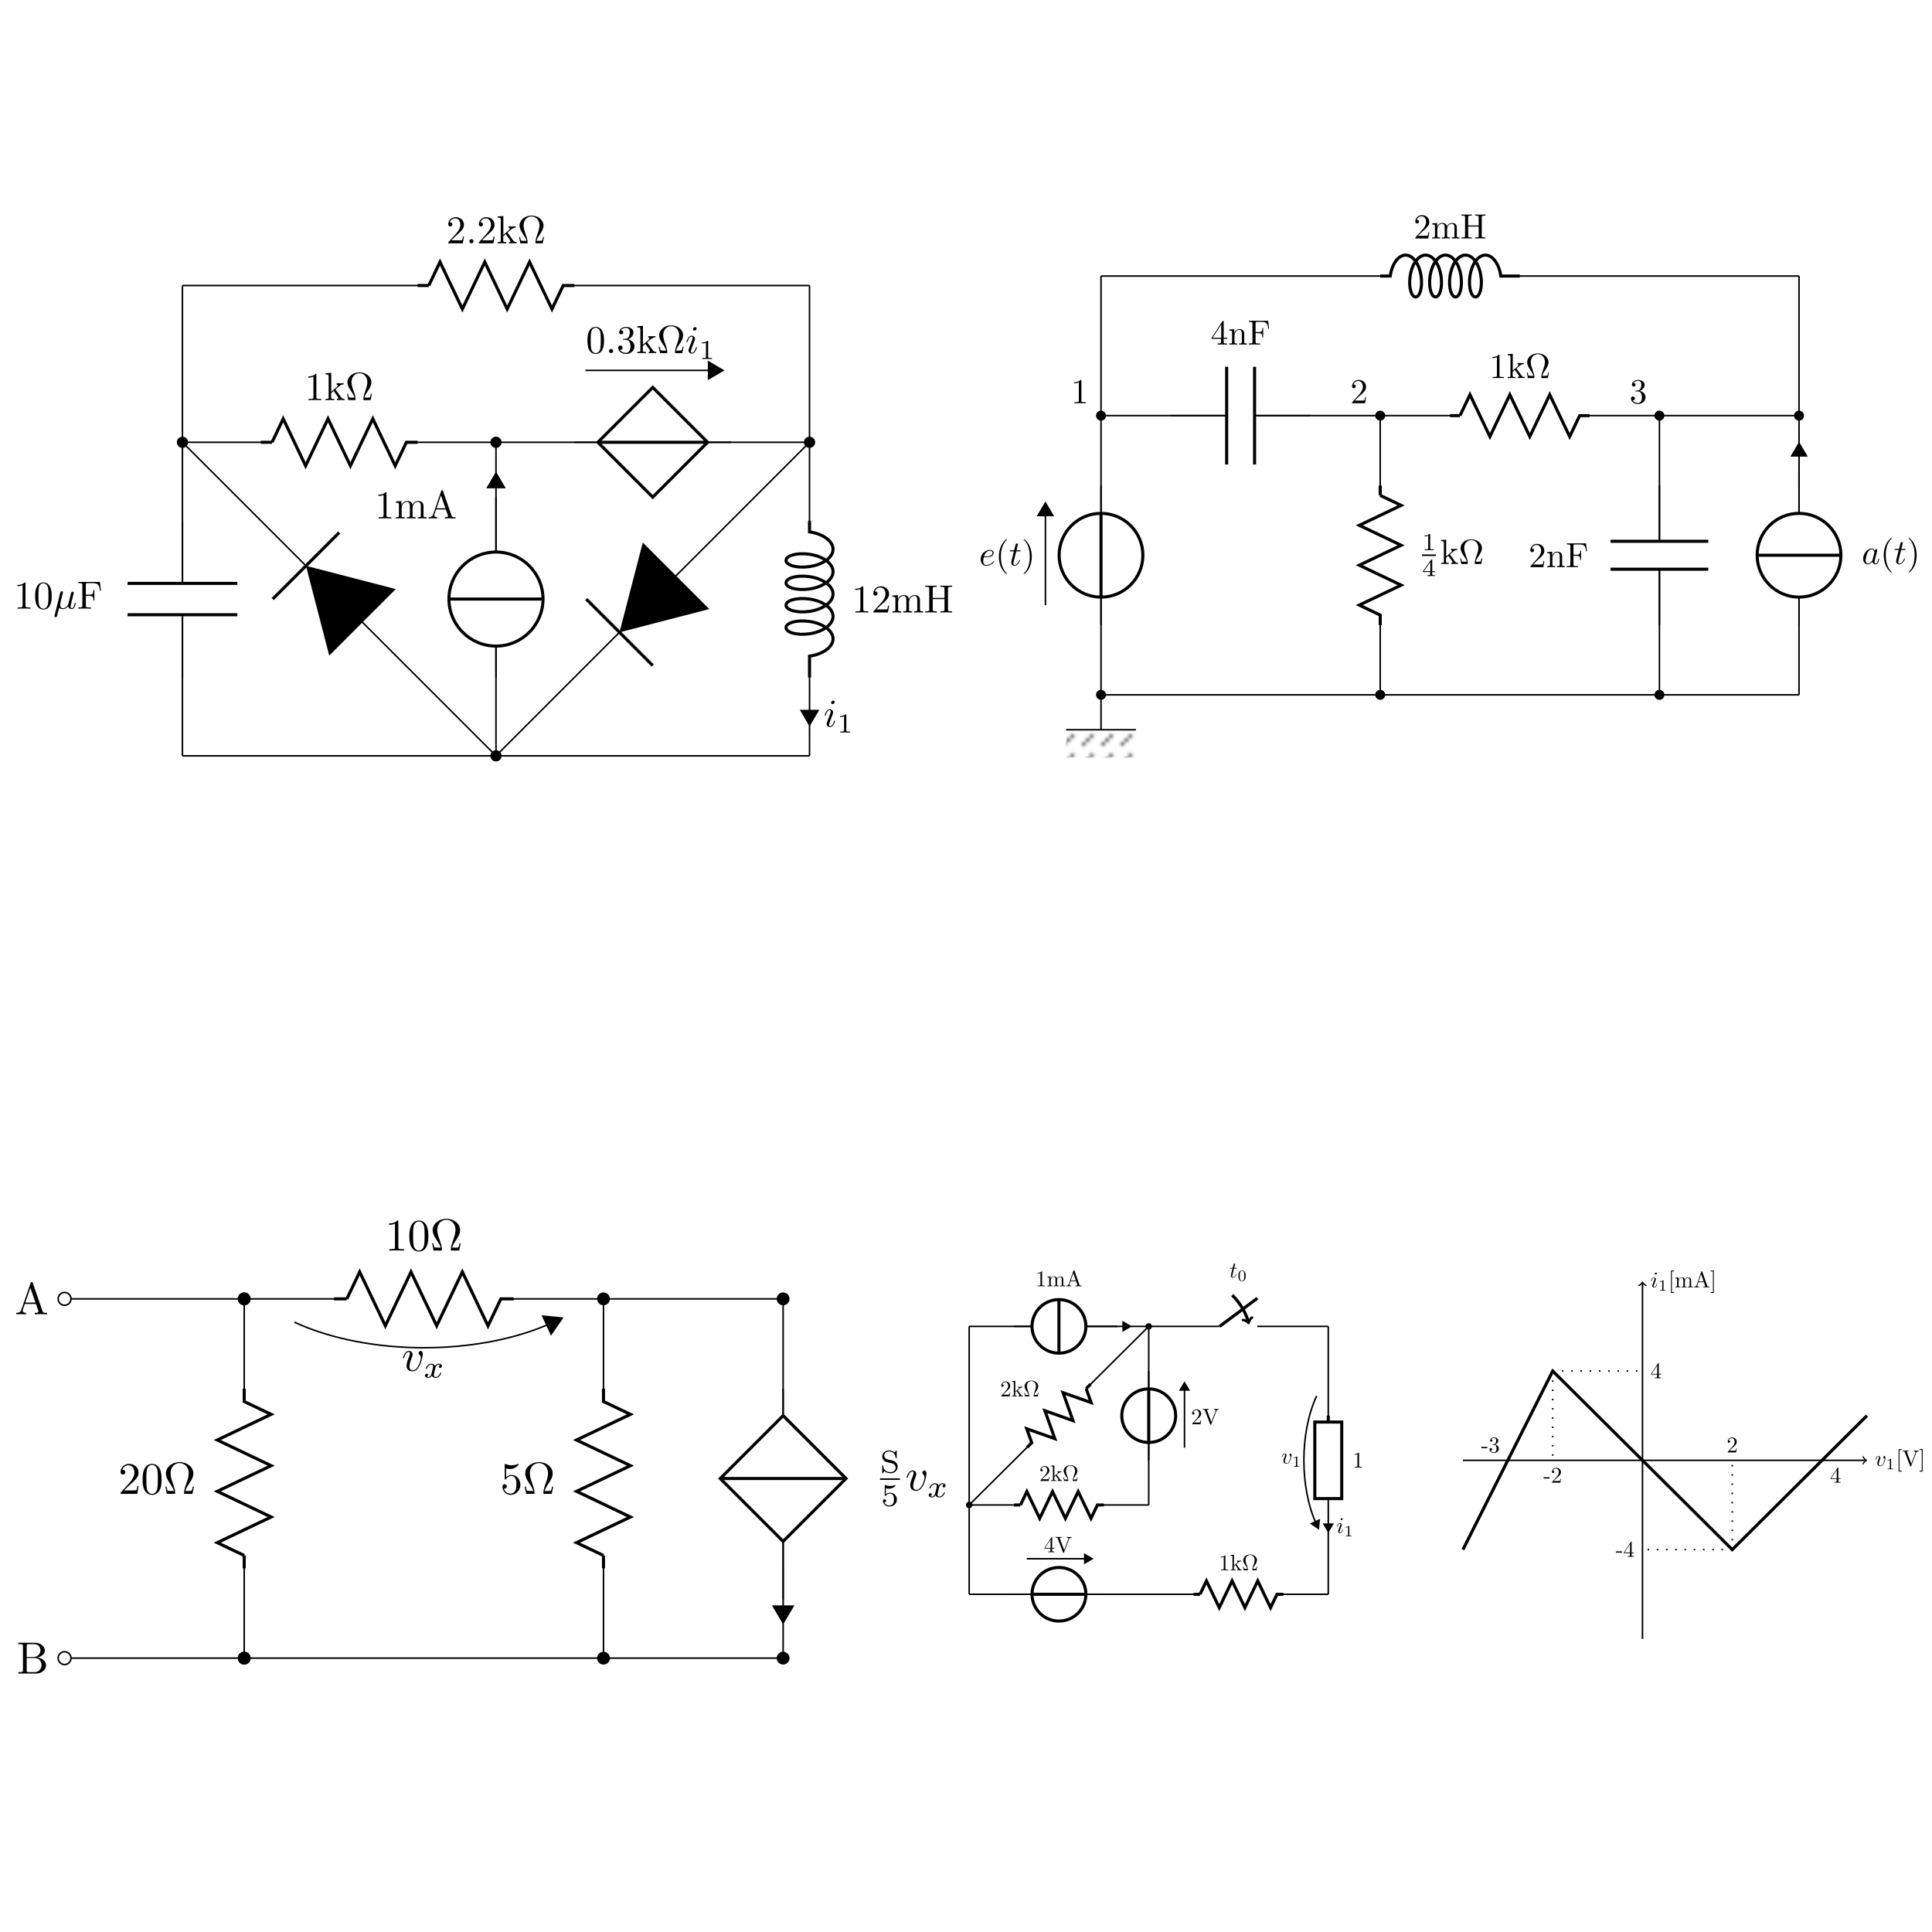 <?xml version="1.0" encoding="utf-8"?>
<!-- Generator: Adobe Illustrator 16.0.0, SVG Export Plug-In . SVG Version: 6.00 Build 0)  -->
<!DOCTYPE svg PUBLIC "-//W3C//DTD SVG 1.1//EN" "http://www.w3.org/Graphics/SVG/1.1/DTD/svg11.dtd">
<svg version="1.1" id="Layer_1_1_" xmlns="http://www.w3.org/2000/svg" xmlns:xlink="http://www.w3.org/1999/xlink" x="0px" y="0px"
	 width="500px" height="500px" viewBox="0 0 500 500" enable-background="new 0 0 500 500" xml:space="preserve">
<pattern  x="200" y="327" width="4.981" height="4.981" patternUnits="userSpaceOnUse" id="Unnamed_Pattern" viewBox="0 -4.981 4.981 4.981" overflow="visible">
	<g>
		<polygon fill="none" points="0,-4.981 4.981,-4.981 4.981,0 0,0 		"/>
		<g>
			<defs>
				<rect id="SVGID_1_" x="0" y="-4.981" width="4.981" height="4.981"/>
			</defs>
			<clipPath id="SVGID_2_">
				<use xlink:href="#SVGID_1_"  overflow="visible"/>
			</clipPath>
			
				<line clip-path="url(#SVGID_2_)" fill="none" stroke="#000000" stroke-width="0.399" stroke-miterlimit="10" x1="0.996" y1="-3.985" x2="4.084" y2="-0.896"/>
		</g>
	</g>
</pattern>
<g id="_x31_">
	<path fill="none" stroke="#000000" stroke-width="0.399" stroke-miterlimit="10" d="M128.369,134.742l-0.009-20.279
		 M128.36,195.608v-81.145 M151.523,95.855l33.433,0 M128.36,114.463h81.145 M47.216,114.463h81.144 M128.36,195.608l-81.144-81.145
		 M209.504,114.463l-81.145,81.145 M209.504,195.608H47.216 M209.522,175.32l-0.018,20.288 M209.504,114.463v81.145 M209.504,73.892
		v40.571 M47.216,73.892h162.289 M47.216,114.463V73.892 M47.216,195.608v-81.145"/>
	
		<line fill="none" stroke="#000000" stroke-width="0.399" stroke-miterlimit="10" x1="47.216" y1="175.322" x2="47.216" y2="159.093"/>
	<rect x="33.016" y="150.978" fill="#FFFFFF" width="28.401" height="8.115"/>
	<path fill="none" stroke="#000000" stroke-width="0.797" stroke-miterlimit="10" d="M61.417,150.978H33.016 M33.016,159.093h28.401
		"/>
	
		<line fill="none" stroke="#000000" stroke-width="0.399" stroke-miterlimit="10" x1="47.216" y1="150.978" x2="47.216" y2="134.75"/>
	<path d="M6.599,151.004c0-0.246,0-0.266-0.234-0.266c-0.632,0.651-1.529,0.651-1.854,0.651v0.317c0.203,0,0.805,0,1.334-0.265
		v5.275c0,0.367-0.031,0.49-0.947,0.49H4.573v0.315c0.356-0.03,1.242-0.03,1.649-0.03s1.294,0,1.65,0.03v-0.315H7.546
		c-0.917,0-0.947-0.112-0.947-0.49V151.004z"/>
	<path d="M11.233,157.521c-0.397,0-0.999-0.254-1.182-1.232c-0.112-0.611-0.112-1.548-0.112-2.149c0-0.653,0-1.324,0.082-1.874
		c0.193-1.212,0.957-1.305,1.212-1.305c0.335,0,1.008,0.185,1.202,1.193c0.102,0.571,0.102,1.343,0.102,1.986
		c0,0.763,0,1.456-0.112,2.109C12.272,157.216,11.691,157.521,11.233,157.521z M13.382,154.262c0-0.814-0.05-1.628-0.407-2.383
		c-0.469-0.977-1.304-1.141-1.732-1.141c-0.611,0-1.355,0.266-1.772,1.212c-0.326,0.703-0.377,1.498-0.377,2.312
		c0,0.764,0.041,1.682,0.458,2.455c0.438,0.824,1.182,1.028,1.681,1.028c0.55,0,1.324-0.214,1.772-1.18
		C13.332,155.862,13.382,155.067,13.382,154.262z"/>
	<path d="M16.142,153.948c0.051-0.215,0.153-0.602,0.153-0.654c0-0.172-0.122-0.273-0.295-0.273c-0.031,0-0.316,0.01-0.408,0.365
		l-1.467,5.898c-0.03,0.122-0.03,0.142-0.03,0.162c0,0.154,0.112,0.276,0.285,0.276c0.213,0,0.335-0.184,0.356-0.214
		c0.042-0.092,0.174-0.621,0.561-2.191c0.326,0.275,0.784,0.316,0.987,0.316c0.713,0,1.111-0.458,1.355-0.743
		c0.092,0.458,0.469,0.743,0.917,0.743c0.357,0,0.592-0.234,0.754-0.559c0.174-0.367,0.306-0.989,0.306-1.008
		c0-0.103-0.092-0.103-0.122-0.103c-0.102,0-0.112,0.041-0.142,0.184c-0.174,0.662-0.357,1.262-0.775,1.262
		c-0.275,0-0.305-0.266-0.305-0.469c0-0.224,0.122-0.703,0.204-1.058c0.092-0.367,0.194-0.733,0.285-1.101
		c0.031-0.152,0.134-0.539,0.173-0.692c0.051-0.234,0.153-0.622,0.153-0.684c0-0.182-0.143-0.273-0.295-0.273
		c-0.051,0-0.316,0.01-0.397,0.355c-0.132,0.509-0.326,1.274-0.479,1.905c-0.122,0.509-0.234,0.936-0.265,1.038
		c-0.01,0.052-0.499,0.978-1.324,0.978c-0.509,0-0.754-0.335-0.754-0.886c0-0.295,0.071-0.579,0.143-0.865L16.142,153.948z"/>
	<path d="M25.854,150.596h-5.592v0.316h0.244c0.785,0,0.805,0.112,0.805,0.477v5.338c0,0.368-0.021,0.479-0.805,0.479h-0.244v0.315
		c0.356-0.03,1.151-0.03,1.548-0.03c0.418,0,1.345,0,1.711,0.03v-0.315h-0.335c-0.968,0-0.968-0.132-0.968-0.49v-2.506h0.876
		c0.977,0,1.079,0.328,1.079,1.193h0.255v-2.7h-0.255c0,0.857-0.102,1.192-1.079,1.192h-0.876v-2.576
		c0-0.337,0.021-0.407,0.499-0.407h1.223c1.527,0,1.782,0.568,1.945,1.974h0.254L25.854,150.596z"/>
	
		<line fill="none" stroke="#000000" stroke-width="0.797" stroke-miterlimit="10" x1="108.073" y1="73.892" x2="110.972" y2="73.892"/>
	<rect x="110.972" y="67.806" fill="#FFFFFF" width="34.776" height="12.171"/>
	<polyline fill="none" stroke="#000000" stroke-width="0.797" stroke-miterlimit="10" points="110.972,73.892 113.87,67.806 
		119.666,79.977 125.461,67.806 131.258,79.977 137.054,67.806 142.851,79.977 145.748,73.892 148.646,73.892 	"/>
	<path d="M120.068,61.205h-0.254c-0.051,0.306-0.123,0.753-0.224,0.907c-0.072,0.081-0.744,0.081-0.968,0.081h-1.833l1.08-1.049
		c1.588-1.405,2.199-1.956,2.199-2.975c0-1.161-0.917-1.976-2.159-1.976c-1.151,0-1.905,0.937-1.905,1.843
		c0,0.571,0.51,0.571,0.54,0.571c0.173,0,0.53-0.122,0.53-0.54c0-0.265-0.184-0.529-0.54-0.529c-0.081,0-0.101,0-0.132,0.01
		c0.234-0.662,0.784-1.039,1.375-1.039c0.927,0,1.364,0.825,1.364,1.66c0,0.816-0.509,1.621-1.069,2.252l-1.956,2.179
		c-0.112,0.112-0.112,0.132-0.112,0.376h3.779L120.068,61.205z"/>
	<path d="M122.543,62.438c0-0.295-0.244-0.54-0.54-0.54c-0.295,0-0.539,0.244-0.539,0.54c0,0.295,0.244,0.54,0.539,0.54
		C122.299,62.977,122.543,62.732,122.543,62.438z"/>
	<path d="M127.991,61.205h-0.255c-0.051,0.306-0.123,0.753-0.225,0.907c-0.071,0.081-0.743,0.081-0.967,0.081h-1.833l1.079-1.049
		c1.589-1.405,2.201-1.956,2.201-2.975c0-1.161-0.917-1.976-2.16-1.976c-1.151,0-1.905,0.937-1.905,1.843
		c0,0.571,0.509,0.571,0.54,0.571c0.172,0,0.53-0.122,0.53-0.54c0-0.265-0.184-0.529-0.54-0.529c-0.081,0-0.102,0-0.132,0.01
		c0.234-0.662,0.784-1.039,1.375-1.039c0.927,0,1.365,0.825,1.365,1.66c0,0.816-0.51,1.621-1.071,2.252l-1.955,2.179
		c-0.112,0.112-0.112,0.132-0.112,0.376h3.779L127.991,61.205z"/>
	<path d="M131.433,60.299c-0.01-0.021-0.061-0.082-0.061-0.112c0-0.041,0.723-0.652,0.825-0.734c0.642-0.519,1.069-0.54,1.284-0.551
		v-0.315c-0.295,0.031-0.428,0.031-0.713,0.031c-0.368,0-0.998-0.021-1.142-0.031v0.315c0.194,0.011,0.296,0.123,0.296,0.255
		c0,0.204-0.143,0.326-0.225,0.397l-1.435,1.242v-4.889l-1.467,0.112v0.316c0.712,0,0.794,0.071,0.794,0.57v5.296
		c0,0.458-0.113,0.458-0.794,0.458v0.315c0.336-0.01,0.814-0.03,1.11-0.03c0.306,0,0.713,0.01,1.12,0.03v-0.315
		c-0.682,0-0.794,0-0.794-0.458v-1.049l0.652-0.561c0.785,1.08,1.212,1.65,1.212,1.834c0,0.193-0.173,0.234-0.367,0.234v0.315
		c0.285-0.01,0.886-0.03,1.1-0.03c0.296,0,0.59,0.01,0.885,0.03v-0.315c-0.376,0-0.601,0-0.987-0.54L131.433,60.299z"/>
	<path d="M140.781,61.328h-0.254c-0.051,0.265-0.092,0.499-0.183,0.743c-0.051,0.163-0.083,0.245-0.673,0.245h-0.815
		c0.133-0.57,0.449-1.059,0.907-1.732c0.479-0.723,0.896-1.426,0.896-2.23c0-1.416-1.375-2.557-3.097-2.557
		c-1.751,0-3.105,1.161-3.105,2.557c0,0.804,0.417,1.507,0.896,2.23c0.448,0.673,0.773,1.162,0.906,1.732h-0.814
		c-0.591,0-0.623-0.082-0.674-0.235c-0.08-0.234-0.131-0.499-0.182-0.753h-0.254l0.335,1.649h1.63c0.224,0,0.256,0,0.256-0.214
		c0-0.713-0.317-1.609-0.551-2.261c-0.214-0.591-0.499-1.395-0.499-2.159c0-1.63,1.12-2.323,2.046-2.323
		c0.979,0,2.058,0.734,2.058,2.323c0,0.764-0.275,1.538-0.57,2.373c-0.153,0.428-0.479,1.345-0.479,2.047
		c0,0.214,0.031,0.214,0.265,0.214h1.62L140.781,61.328z"/>
	<rect x="203.418" y="137.647" fill="#FFFFFF" width="12.171" height="34.775"/>
	<path fill="none" stroke="#000000" stroke-width="0.797" stroke-miterlimit="10" d="M209.504,134.75v2.897
		c3.377,0.483,6.085,2.32,6.085,4.493c0,2.17-2.708,4.007-6.085,4.49c-3.377,0.483-6.086-0.387-6.086-1.592
		c0-1.207,2.708-2.077,6.086-1.594s6.085,2.32,6.085,4.491c0,2.172-2.708,4.009-6.085,4.492s-6.086-0.389-6.086-1.594
		c0-1.205,2.708-2.076,6.086-1.595c3.377,0.485,6.085,2.322,6.085,4.492c0,2.173-2.708,4.01-6.085,4.493
		c-3.377,0.481-6.086-0.39-6.086-1.596s2.708-2.076,6.086-1.593c3.377,0.484,6.085,2.32,6.085,4.493
		c0,2.171-2.708,4.008-6.085,4.491c-3.377,0.483-6.086-0.387-6.086-1.593c0-1.207,2.708-2.077,6.086-1.593s6.085,2.32,6.085,4.491
		c0,2.172-2.708,4.009-6.085,4.493l0,0v5.507"/>
	<path d="M223.417,151.993c0-0.244,0-0.264-0.234-0.264c-0.63,0.651-1.527,0.651-1.853,0.651v0.314c0.204,0,0.805,0,1.334-0.263
		v5.275c0,0.365-0.031,0.489-0.948,0.489h-0.325v0.316c0.356-0.03,1.241-0.03,1.649-0.03c0.409,0,1.293,0,1.65,0.03v-0.316h-0.325
		c-0.917,0-0.948-0.111-0.948-0.489V151.993z"/>
	<path d="M230.088,156.739h-0.255c-0.051,0.305-0.122,0.754-0.223,0.906c-0.072,0.081-0.744,0.081-0.969,0.081h-1.833l1.079-1.048
		c1.589-1.406,2.201-1.957,2.201-2.975c0-1.16-0.917-1.975-2.16-1.975c-1.151,0-1.904,0.937-1.904,1.843
		c0,0.571,0.51,0.571,0.539,0.571c0.174,0,0.53-0.124,0.53-0.541c0-0.264-0.183-0.529-0.54-0.529c-0.082,0-0.102,0-0.133,0.01
		c0.235-0.662,0.784-1.039,1.376-1.039c0.926,0,1.364,0.825,1.364,1.66c0,0.814-0.509,1.619-1.069,2.252l-1.955,2.179
		c-0.112,0.112-0.112,0.132-0.112,0.377h3.778L230.088,156.739z"/>
	<path d="M231.729,155.008v2.729c0,0.458-0.113,0.458-0.795,0.458v0.316c0.356-0.01,0.875-0.03,1.151-0.03
		c0.265,0,0.793,0.021,1.141,0.03v-0.316c-0.682,0-0.795,0-0.795-0.458v-1.874c0-1.06,0.723-1.631,1.375-1.631
		c0.641,0,0.753,0.551,0.753,1.132v2.373c0,0.458-0.113,0.458-0.794,0.458v0.316c0.356-0.01,0.876-0.03,1.152-0.03
		c0.264,0,0.793,0.021,1.139,0.03v-0.316c-0.682,0-0.794,0-0.794-0.458v-1.874c0-1.06,0.724-1.631,1.375-1.631
		c0.641,0,0.754,0.551,0.754,1.132v2.373c0,0.458-0.113,0.458-0.795,0.458v0.316c0.356-0.01,0.875-0.03,1.151-0.03
		c0.265,0,0.794,0.021,1.141,0.03v-0.316c-0.529,0-0.784,0-0.794-0.305v-1.946c0-0.875,0-1.19-0.316-1.558
		c-0.143-0.174-0.478-0.377-1.069-0.377c-0.855,0-1.304,0.611-1.477,0.999c-0.143-0.887-0.896-0.999-1.354-0.999
		c-0.745,0-1.223,0.44-1.508,1.07v-1.07l-1.436,0.112v0.316C231.647,154.437,231.729,154.508,231.729,155.008z"/>
	<path d="M245.338,152.35c0-0.367,0.021-0.479,0.805-0.479h0.245v-0.315c-0.356,0.029-1.109,0.029-1.497,0.029
		c-0.387,0-1.151,0-1.508-0.029v0.315h0.245c0.785,0,0.805,0.112,0.805,0.479v2.382h-3.045v-2.382c0-0.367,0.02-0.479,0.804-0.479
		h0.245v-0.315c-0.357,0.029-1.11,0.029-1.497,0.029c-0.388,0-1.151,0-1.508-0.029v0.315h0.245c0.784,0,0.805,0.112,0.805,0.479
		v5.367c0,0.368-0.021,0.479-0.805,0.479h-0.245v0.316c0.357-0.03,1.111-0.03,1.498-0.03c0.386,0,1.15,0,1.507,0.03v-0.316h-0.245
		c-0.784,0-0.804-0.111-0.804-0.479v-2.667h3.045v2.667c0,0.368-0.021,0.479-0.805,0.479h-0.245v0.316
		c0.357-0.03,1.111-0.03,1.498-0.03s1.151,0,1.507,0.03v-0.316h-0.245c-0.784,0-0.805-0.111-0.805-0.479V152.35z"/>
	<polyline points="209.515,183.689 206.979,183.687 209.511,188 212.05,183.691 209.515,183.689 	"/>
	<path d="M215.247,185.522c0.123-0.295,0.123-0.317,0.225-0.591c0.081-0.205,0.131-0.348,0.131-0.541
		c0-0.458-0.326-0.835-0.834-0.835c-0.958,0-1.345,1.479-1.345,1.57c0,0.102,0.103,0.102,0.123,0.102
		c0.102,0,0.112-0.022,0.163-0.184c0.275-0.959,0.683-1.264,1.029-1.264c0.082,0,0.254,0,0.254,0.326
		c0,0.216-0.071,0.429-0.112,0.531c-0.082,0.264-0.541,1.446-0.703,1.883c-0.103,0.266-0.234,0.601-0.234,0.815
		c0,0.479,0.346,0.836,0.834,0.836c0.958,0,1.334-1.478,1.334-1.569c0-0.102-0.091-0.102-0.122-0.102
		c-0.102,0-0.102,0.03-0.153,0.183c-0.184,0.642-0.519,1.265-1.039,1.265c-0.172,0-0.244-0.104-0.244-0.338
		c0-0.253,0.061-0.397,0.294-1.019L215.247,185.522z M216.022,181.692c0-0.204-0.143-0.367-0.378-0.367
		c-0.274,0-0.549,0.266-0.549,0.539c0,0.194,0.143,0.368,0.387,0.368C215.716,182.231,216.022,181.998,216.022,181.692z"/>
	<path d="M219.026,185.051c0-0.192-0.014-0.2-0.214-0.2c-0.456,0.449-1.105,0.458-1.397,0.458v0.255c0.172,0,0.642,0,1.034-0.2V189
		c0,0.236,0,0.329-0.714,0.329h-0.271v0.256c0.129-0.008,1.006-0.028,1.269-0.028c0.222,0,1.119,0.02,1.277,0.028v-0.256h-0.272
		c-0.712,0-0.712-0.093-0.712-0.329V185.051z"/>
	<polyline points="174.956,149.011 166.351,140.405 160.325,163.644 183.564,157.62 174.956,149.011 	"/>
	
		<line fill="none" stroke="#000000" stroke-width="0.797" stroke-miterlimit="10" x1="151.718" y1="155.035" x2="168.932" y2="172.249"/>
	<circle cx="209.504" cy="114.463" r="1.449"/>
	<circle cx="128.36" cy="195.608" r="1.449"/>
	<polyline points="93.813,161.062 102.419,152.454 79.181,146.43 85.206,169.667 93.813,161.062 	"/>
	
		<line fill="none" stroke="#000000" stroke-width="0.797" stroke-miterlimit="10" x1="87.787" y1="137.823" x2="70.574" y2="155.035"/>
	<circle cx="47.216" cy="114.463" r="1.449"/>
	
		<line fill="none" stroke="#000000" stroke-width="0.797" stroke-miterlimit="10" x1="67.501" y1="114.463" x2="70.399" y2="114.463"/>
	<rect x="70.399" y="108.378" fill="#FFFFFF" width="34.776" height="12.171"/>
	<polyline fill="none" stroke="#000000" stroke-width="0.797" stroke-miterlimit="10" points="70.399,114.463 73.298,108.378 
		79.093,120.55 84.89,108.378 90.686,120.55 96.482,108.378 102.278,120.55 105.176,114.463 108.073,114.463 	"/>
	<path d="M81.874,97.035c0-0.245,0-0.266-0.234-0.266c-0.632,0.652-1.528,0.652-1.854,0.652v0.316c0.204,0,0.804,0,1.333-0.265
		v5.276c0,0.367-0.03,0.489-0.947,0.489h-0.326v0.315c0.356-0.03,1.243-0.03,1.65-0.03s1.294,0,1.65,0.03v-0.315h-0.326
		c-0.917,0-0.947-0.112-0.947-0.489V97.035z"/>
	<path d="M86.896,100.875c-0.01-0.021-0.062-0.082-0.062-0.112c0-0.041,0.723-0.651,0.825-0.733c0.642-0.52,1.069-0.539,1.284-0.55
		v-0.316c-0.295,0.031-0.428,0.031-0.713,0.031c-0.367,0-0.999-0.021-1.141-0.031v0.316c0.193,0.011,0.295,0.123,0.295,0.255
		c0,0.204-0.142,0.326-0.224,0.397l-1.436,1.243v-4.89l-1.467,0.112v0.316c0.713,0,0.794,0.072,0.794,0.571v5.296
		c0,0.458-0.112,0.458-0.794,0.458v0.315c0.335-0.009,0.815-0.03,1.11-0.03c0.306,0,0.713,0.01,1.121,0.03v-0.315
		c-0.683,0-0.794,0-0.794-0.458v-1.049l0.652-0.56c0.784,1.079,1.211,1.65,1.211,1.833c0,0.193-0.173,0.234-0.367,0.234v0.315
		c0.286-0.009,0.887-0.03,1.1-0.03c0.296,0,0.591,0.01,0.887,0.03v-0.315c-0.377,0-0.601,0-0.988-0.54L86.896,100.875z"/>
	<path d="M96.243,101.903h-0.255c-0.05,0.265-0.091,0.499-0.183,0.743c-0.051,0.163-0.082,0.245-0.673,0.245h-0.814
		c0.132-0.571,0.448-1.059,0.906-1.732c0.479-0.723,0.896-1.426,0.896-2.23c0-1.416-1.375-2.557-3.096-2.557
		c-1.752,0-3.106,1.161-3.106,2.557c0,0.805,0.417,1.507,0.896,2.23c0.448,0.673,0.774,1.161,0.907,1.732h-0.815
		c-0.59,0-0.622-0.082-0.672-0.235c-0.081-0.234-0.132-0.499-0.183-0.753h-0.254l0.335,1.649h1.63c0.224,0,0.255,0,0.255-0.213
		c0-0.713-0.316-1.609-0.55-2.261c-0.214-0.591-0.499-1.395-0.499-2.159c0-1.629,1.12-2.322,2.047-2.322
		c0.978,0,2.057,0.733,2.057,2.322c0,0.764-0.275,1.538-0.57,2.374c-0.152,0.427-0.479,1.344-0.479,2.047
		c0,0.213,0.031,0.213,0.265,0.213h1.62L96.243,101.903z"/>
	
		<line fill="none" stroke="#000000" stroke-width="0.399" stroke-miterlimit="10" x1="148.646" y1="114.463" x2="154.731" y2="114.463"/>
	<polyline fill="#FFFFFF" points="154.731,114.463 168.932,100.263 183.132,114.463 168.932,128.664 154.731,114.463 	"/>
	<polyline fill="none" stroke="#000000" stroke-width="0.797" stroke-miterlimit="10" points="154.731,114.463 168.932,100.263 
		183.132,114.463 168.932,128.664 154.731,114.463 	"/>
	
		<line fill="none" stroke="#000000" stroke-width="0.797" stroke-miterlimit="10" x1="154.731" y1="114.463" x2="183.132" y2="114.463"/>
	
		<line fill="none" stroke="#000000" stroke-width="0.399" stroke-miterlimit="10" x1="183.132" y1="114.463" x2="189.219" y2="114.463"/>
	<polyline points="183.181,95.855 183.181,98.392 187.492,95.855 183.181,93.32 183.181,95.855 	"/>
	<path d="M154.167,91.386c-0.397,0-0.998-0.255-1.182-1.232c-0.112-0.611-0.112-1.549-0.112-2.149c0-0.653,0-1.325,0.082-1.875
		c0.193-1.212,0.957-1.303,1.212-1.303c0.336,0,1.008,0.184,1.202,1.192c0.103,0.571,0.103,1.345,0.103,1.987
		c0,0.763,0,1.456-0.112,2.107C155.206,91.08,154.625,91.386,154.167,91.386z M156.316,88.126c0-0.815-0.051-1.63-0.408-2.384
		c-0.468-0.978-1.303-1.141-1.731-1.141c-0.611,0-1.354,0.265-1.772,1.212c-0.325,0.703-0.376,1.498-0.376,2.313
		c0,0.763,0.04,1.68,0.458,2.454c0.438,0.825,1.182,1.029,1.681,1.029c0.55,0,1.323-0.214,1.772-1.182
		C156.265,89.726,156.316,88.931,156.316,88.126z"/>
	<path d="M158.679,90.845c0-0.294-0.245-0.539-0.541-0.539c-0.295,0-0.539,0.245-0.539,0.539c0,0.296,0.244,0.541,0.539,0.541
		C158.434,91.386,158.679,91.141,158.679,90.845z"/>
	<path d="M162.506,87.8c0.836-0.274,1.425-0.987,1.425-1.792c0-0.835-0.895-1.405-1.874-1.405c-1.028,0-1.802,0.611-1.802,1.385
		c0,0.336,0.224,0.529,0.52,0.529c0.315,0,0.519-0.224,0.519-0.52c0-0.509-0.478-0.509-0.631-0.509
		c0.316-0.499,0.987-0.631,1.354-0.631c0.419,0,0.979,0.224,0.979,1.14c0,0.123-0.021,0.713-0.286,1.162
		c-0.305,0.49-0.652,0.52-0.906,0.529c-0.081,0.01-0.325,0.031-0.398,0.031c-0.081,0.011-0.152,0.021-0.152,0.123
		c0,0.112,0.071,0.112,0.244,0.112h0.448c0.835,0,1.212,0.693,1.212,1.69c0,1.385-0.703,1.681-1.151,1.681
		c-0.437,0-1.202-0.173-1.559-0.774c0.356,0.051,0.673-0.173,0.673-0.561c0-0.367-0.276-0.57-0.572-0.57
		c-0.243,0-0.57,0.143-0.57,0.591c0,0.927,0.948,1.599,2.059,1.599c1.242,0,2.169-0.927,2.169-1.966
		C164.208,88.809,163.565,88.014,162.506,87.8z"/>
	<path d="M167.568,88.707c-0.01-0.021-0.061-0.082-0.061-0.112c0-0.041,0.723-0.652,0.826-0.733c0.641-0.52,1.069-0.54,1.283-0.55
		v-0.316c-0.295,0.03-0.429,0.03-0.713,0.03c-0.366,0-0.999-0.021-1.141-0.03v0.316c0.193,0.01,0.295,0.122,0.295,0.254
		c0,0.205-0.143,0.327-0.224,0.397l-1.437,1.243v-4.889l-1.466,0.112v0.317c0.713,0,0.795,0.07,0.795,0.569v5.296
		c0,0.458-0.112,0.458-0.795,0.458v0.317c0.336-0.011,0.814-0.031,1.11-0.031c0.306,0,0.713,0.01,1.121,0.031v-0.317
		c-0.683,0-0.794,0-0.794-0.458v-1.049l0.652-0.56c0.784,1.08,1.211,1.65,1.211,1.833c0,0.193-0.173,0.234-0.367,0.234v0.317
		c0.285-0.011,0.886-0.031,1.1-0.031c0.296,0,0.591,0.01,0.887,0.031v-0.317c-0.377,0-0.601,0-0.988-0.539L167.568,88.707z"/>
	<path d="M176.917,89.735h-0.256c-0.051,0.266-0.091,0.5-0.183,0.744c-0.051,0.164-0.082,0.244-0.671,0.244h-0.815
		c0.132-0.569,0.448-1.059,0.906-1.73c0.479-0.724,0.897-1.427,0.897-2.231c0-1.416-1.375-2.557-3.096-2.557
		c-1.752,0-3.107,1.162-3.107,2.557c0,0.805,0.419,1.508,0.897,2.231c0.448,0.671,0.773,1.161,0.906,1.73h-0.815
		c-0.591,0-0.621-0.081-0.671-0.234c-0.083-0.234-0.133-0.499-0.184-0.754h-0.255l0.336,1.651h1.63c0.224,0,0.255,0,0.255-0.214
		c0-0.713-0.315-1.61-0.55-2.262c-0.214-0.591-0.5-1.396-0.5-2.16c0-1.629,1.121-2.322,2.048-2.322c0.977,0,2.057,0.733,2.057,2.322
		c0,0.764-0.274,1.539-0.57,2.374c-0.153,0.427-0.479,1.344-0.479,2.047c0,0.214,0.03,0.214,0.264,0.214h1.62L176.917,89.735z"/>
	<path d="M179.496,88.849c0.122-0.295,0.122-0.315,0.225-0.59c0.081-0.204,0.131-0.346,0.131-0.541c0-0.458-0.325-0.835-0.834-0.835
		c-0.958,0-1.345,1.478-1.345,1.568c0,0.103,0.103,0.103,0.122,0.103c0.102,0,0.113-0.02,0.164-0.183
		c0.274-0.958,0.682-1.263,1.029-1.263c0.082,0,0.254,0,0.254,0.326c0,0.214-0.071,0.428-0.112,0.529
		c-0.082,0.265-0.54,1.446-0.703,1.884c-0.102,0.265-0.234,0.602-0.234,0.815c0,0.479,0.346,0.835,0.835,0.835
		c0.958,0,1.334-1.477,1.334-1.569c0-0.102-0.092-0.102-0.122-0.102c-0.102,0-0.102,0.03-0.153,0.183
		c-0.183,0.642-0.52,1.263-1.039,1.263c-0.173,0-0.244-0.102-0.244-0.336c0-0.254,0.062-0.397,0.295-1.019L179.496,88.849z
		 M180.27,85.02c0-0.204-0.142-0.367-0.376-0.367c-0.276,0-0.55,0.264-0.55,0.539c0,0.195,0.142,0.367,0.387,0.367
		C179.964,85.559,180.27,85.325,180.27,85.02z"/>
	<path d="M183.275,88.379c0-0.193-0.015-0.2-0.213-0.2c-0.458,0.449-1.105,0.456-1.398,0.456v0.256c0.171,0,0.642,0,1.034-0.199
		v3.636c0,0.235,0,0.327-0.712,0.327h-0.271v0.257c0.128-0.006,1.005-0.028,1.269-0.028c0.221,0,1.12,0.022,1.276,0.028v-0.257
		h-0.271c-0.712,0-0.712-0.092-0.712-0.327V88.379z"/>
	
		<line fill="none" stroke="#000000" stroke-width="0.399" stroke-miterlimit="10" x1="128.36" y1="175.322" x2="128.36" y2="167.208"/>
	<circle fill="#FFFFFF" cx="128.36" cy="155.037" r="12.171"/>
	<circle fill="none" stroke="#000000" stroke-width="0.797" stroke-miterlimit="10" cx="128.36" cy="155.037" r="12.171"/>
	
		<line fill="none" stroke="#000000" stroke-width="0.797" stroke-miterlimit="10" x1="116.188" y1="155.035" x2="140.532" y2="155.035"/>
	
		<line fill="none" stroke="#000000" stroke-width="0.399" stroke-miterlimit="10" x1="128.36" y1="142.865" x2="128.36" y2="128.664"/>
	<circle cx="128.36" cy="114.463" r="1.449"/>
	<polyline points="128.365,126.378 130.901,126.378 128.364,122.067 125.83,126.38 128.365,126.378 	"/>
	<path d="M100.021,127.648c0-0.244,0-0.266-0.234-0.266c-0.632,0.653-1.529,0.653-1.854,0.653v0.316c0.204,0,0.804,0,1.334-0.266
		v5.277c0,0.366-0.03,0.487-0.947,0.487h-0.327v0.317c0.356-0.032,1.243-0.032,1.65-0.032s1.294,0,1.65,0.032v-0.317h-0.326
		c-0.917,0-0.947-0.112-0.947-0.487V127.648z"/>
	<path d="M103.239,130.663v2.729c0,0.458-0.112,0.458-0.794,0.458v0.317c0.357-0.012,0.876-0.032,1.151-0.032
		c0.265,0,0.794,0.02,1.141,0.032v-0.317c-0.683,0-0.795,0-0.795-0.458v-1.874c0-1.059,0.723-1.63,1.375-1.63
		c0.642,0,0.754,0.551,0.754,1.13v2.374c0,0.458-0.112,0.458-0.794,0.458v0.317c0.356-0.012,0.876-0.032,1.151-0.032
		c0.264,0,0.794,0.02,1.14,0.032v-0.317c-0.681,0-0.793,0-0.793-0.458v-1.874c0-1.059,0.723-1.63,1.375-1.63
		c0.642,0,0.753,0.551,0.753,1.13v2.374c0,0.458-0.111,0.458-0.793,0.458v0.317c0.356-0.012,0.875-0.032,1.15-0.032
		c0.265,0,0.794,0.02,1.142,0.032v-0.317c-0.53,0-0.785,0-0.795-0.305v-1.945c0-0.876,0-1.192-0.316-1.557
		c-0.142-0.174-0.479-0.377-1.069-0.377c-0.856,0-1.305,0.611-1.478,0.998c-0.142-0.886-0.896-0.998-1.354-0.998
		c-0.744,0-1.223,0.438-1.507,1.07v-1.07l-1.436,0.112v0.315C103.158,130.091,103.239,130.164,103.239,130.663z"/>
	<path d="M114.12,128.219l1.151,3.309h-2.292L114.12,128.219z M114.66,127.077c-0.05-0.131-0.071-0.204-0.234-0.204
		s-0.193,0.062-0.245,0.204l-2.108,6.092c-0.184,0.52-0.59,0.672-1.141,0.681v0.317c0.234-0.012,0.673-0.032,1.039-0.032
		c0.315,0,0.845,0.02,1.171,0.032v-0.317c-0.509,0-0.764-0.253-0.764-0.519c0-0.03,0.01-0.131,0.021-0.152l0.468-1.333h2.516
		l0.54,1.557c0.01,0.04,0.029,0.102,0.029,0.142c0,0.305-0.569,0.305-0.845,0.305v0.317c0.366-0.032,1.08-0.032,1.467-0.032
		c0.438,0,0.907,0.01,1.334,0.032v-0.317h-0.183c-0.611,0-0.753-0.07-0.866-0.407L114.66,127.077z"/>
</g>
<g id="_x32_">
	<path fill="none" stroke="#000000" stroke-width="0.399" stroke-miterlimit="10" d="M465.587,71.437v36.129 M284.941,71.437
		h180.646 M284.941,107.566V71.437 M284.941,179.823h180.646 M465.587,107.566h-36.129 M465.607,125.625l-0.021-18.059
		 M465.587,179.823v-72.257 M429.458,107.566v72.257 M357.2,107.566h72.258 M357.2,107.566v72.257 M284.941,107.566H357.2
		 M270.557,156.629v-24.603 M284.941,179.823v-72.257"/>
	<path fill="none" stroke="#000000" stroke-width="0.399" stroke-miterlimit="10" d="M275.91,188.856h18.064 M284.941,179.823
		v9.033"/>
	<pattern  id="SVGID_3_" xlink:href="#Unnamed_Pattern" patternTransform="matrix(1 0 0 -1 -0.996 341.033)">
	</pattern>
	<rect x="275.91" y="188.856" fill="url(#SVGID_3_)" width="18.064" height="7.225"/>
	
		<line fill="none" stroke="#000000" stroke-width="0.399" stroke-miterlimit="10" x1="284.941" y1="161.76" x2="284.941" y2="154.534"/>
	<circle fill="#FFFFFF" cx="284.941" cy="143.695" r="10.839"/>
	<circle fill="none" stroke="#000000" stroke-width="0.797" stroke-miterlimit="10" cx="284.941" cy="143.695" r="10.839"/>
	
		<line fill="none" stroke="#000000" stroke-width="0.797" stroke-miterlimit="10" x1="284.941" y1="154.534" x2="284.941" y2="132.856"/>
	
		<line fill="none" stroke="#000000" stroke-width="0.399" stroke-miterlimit="10" x1="284.941" y1="132.856" x2="284.941" y2="125.63"/>
	<circle cx="284.942" cy="179.823" r="1.29"/>
	<circle cx="284.942" cy="107.566" r="1.29"/>
	<polyline points="270.557,133.607 272.815,133.607 270.557,129.768 268.299,133.607 270.557,133.607 	"/>
	<path d="M254.653,144.029c0.354-1.378,1.288-1.514,1.524-1.514c0.426,0,0.671,0.262,0.671,0.571c0,0.943-1.451,0.943-1.823,0.943
		H254.653z M255.08,144.229c0.263,0,0.934-0.019,1.388-0.209c0.635-0.272,0.68-0.807,0.68-0.935c0-0.399-0.345-0.771-0.97-0.771
		c-1.007,0-2.377,0.88-2.377,2.467c0,0.926,0.535,1.642,1.424,1.642c1.297,0,2.06-0.962,2.06-1.07c0-0.055-0.055-0.118-0.109-0.118
		c-0.045,0-0.063,0.018-0.118,0.091c-0.716,0.898-1.705,0.898-1.813,0.898c-0.707,0-0.789-0.762-0.789-1.052
		c0-0.109,0.009-0.391,0.145-0.943H255.08z"/>
	<path d="M260.608,148.501c0-0.028,0-0.045-0.154-0.2c-1.134-1.143-1.424-2.856-1.424-4.244c0-1.578,0.345-3.156,1.46-4.291
		c0.118-0.109,0.118-0.126,0.118-0.154c0-0.063-0.036-0.091-0.091-0.091c-0.091,0-0.907,0.617-1.442,1.768
		c-0.462,0.999-0.571,2.005-0.571,2.767c0,0.708,0.1,1.805,0.599,2.83c0.544,1.116,1.324,1.705,1.415,1.705
		C260.572,148.592,260.608,148.564,260.608,148.501z"/>
	<path d="M263.002,142.697h0.853c0.182,0,0.272,0,0.272-0.182c0-0.1-0.091-0.1-0.254-0.1h-0.799
		c0.327-1.288,0.372-1.469,0.372-1.524c0-0.154-0.108-0.245-0.263-0.245c-0.027,0-0.281,0.009-0.363,0.326l-0.354,1.442h-0.853
		c-0.182,0-0.272,0-0.272,0.172c0,0.109,0.073,0.109,0.255,0.109h0.798c-0.653,2.576-0.689,2.729-0.689,2.893
		c0,0.49,0.345,0.834,0.835,0.834c0.925,0,1.441-1.325,1.441-1.397c0-0.091-0.072-0.091-0.108-0.091
		c-0.082,0-0.091,0.028-0.136,0.127c-0.391,0.943-0.871,1.161-1.18,1.161c-0.19,0-0.281-0.119-0.281-0.417
		c0-0.218,0.019-0.281,0.055-0.436L263.002,142.697z"/>
	<path d="M267.029,144.057c0-0.708-0.1-1.805-0.598-2.83c-0.545-1.116-1.324-1.705-1.415-1.705c-0.055,0-0.091,0.037-0.091,0.091
		c0,0.027,0,0.045,0.172,0.208c0.889,0.898,1.406,2.34,1.406,4.236c0,1.55-0.336,3.147-1.461,4.29
		c-0.117,0.109-0.117,0.127-0.117,0.155c0,0.054,0.036,0.09,0.091,0.09c0.091,0,0.906-0.617,1.441-1.769
		C266.921,145.825,267.029,144.819,267.029,144.057z"/>
	
		<line fill="none" stroke="#000000" stroke-width="0.399" stroke-miterlimit="10" x1="303.007" y1="107.566" x2="317.458" y2="107.566"/>
	<rect x="317.458" y="94.92" fill="#FFFFFF" width="7.226" height="25.291"/>
	<path fill="none" stroke="#000000" stroke-width="0.797" stroke-miterlimit="10" d="M324.684,120.211V94.92 M317.458,94.92v25.291"
		/>
	
		<line fill="none" stroke="#000000" stroke-width="0.399" stroke-miterlimit="10" x1="324.684" y1="107.566" x2="339.136" y2="107.566"/>
	<path d="M316.05,87.4h-2.214l2.214-3.383V87.4z M313.581,87.682h2.413v0.789c0,0.327-0.018,0.426-0.688,0.426h-0.191v0.281
		c0.372-0.027,0.845-0.027,1.225-0.027c0.381,0,0.861,0,1.234,0.027v-0.281h-0.191c-0.671,0-0.688-0.1-0.688-0.426v-0.789h0.906
		V87.4h-0.906v-4.126c0-0.181,0-0.236-0.146-0.236c-0.081,0-0.108,0-0.181,0.109l-2.785,4.253V87.682z"/>
	<path d="M318.86,86.059v2.431c0,0.408-0.1,0.408-0.708,0.408v0.281c0.318-0.009,0.781-0.027,1.025-0.027
		c0.235,0,0.708,0.018,1.017,0.027v-0.281c-0.608,0-0.708,0-0.708-0.408V86.82c0-0.943,0.644-1.451,1.225-1.451
		c0.571,0,0.671,0.49,0.671,1.007v2.113c0,0.408-0.1,0.408-0.708,0.408v0.281c0.318-0.009,0.781-0.027,1.025-0.027
		c0.235,0,0.708,0.018,1.017,0.027v-0.281c-0.472,0-0.699,0-0.708-0.272v-1.732c0-0.78,0-1.061-0.281-1.388
		c-0.127-0.154-0.427-0.336-0.953-0.336c-0.661,0-1.088,0.391-1.342,0.953v-0.953l-1.279,0.1v0.281
		C318.788,85.55,318.86,85.614,318.86,86.059z"/>
	<path d="M328.182,83.011h-4.98v0.282h0.219c0.697,0,0.716,0.1,0.716,0.426v4.752c0,0.327-0.019,0.426-0.716,0.426h-0.219v0.281
		c0.318-0.027,1.025-0.027,1.379-0.027c0.372,0,1.197,0,1.523,0.027v-0.281h-0.3c-0.86,0-0.86-0.118-0.86-0.436V86.23h0.779
		c0.871,0,0.962,0.291,0.962,1.062h0.227v-2.403h-0.227c0,0.762-0.091,1.061-0.962,1.061h-0.779v-2.294
		c0-0.299,0.018-0.363,0.443-0.363h1.09c1.359,0,1.586,0.507,1.731,1.759h0.227L328.182,83.011z"/>
	<line fill="none" stroke="#000000" stroke-width="0.797" stroke-miterlimit="10" x1="357.2" y1="125.63" x2="357.2" y2="128.21"/>
	<rect x="351.781" y="128.21" fill="#FFFFFF" width="10.837" height="30.968"/>
	<polyline fill="none" stroke="#000000" stroke-width="0.797" stroke-miterlimit="10" points="357.2,128.21 362.618,130.792 
		351.781,135.953 362.618,141.114 351.781,146.275 362.618,151.437 351.781,156.598 357.2,159.179 357.2,161.76 	"/>
	<path d="M370.131,138.35c0-0.171-0.013-0.178-0.19-0.178c-0.407,0.4-0.984,0.406-1.244,0.406v0.229c0.151,0,0.57,0,0.92-0.178
		v3.238c0,0.21,0,0.292-0.635,0.292h-0.241v0.229c0.114-0.007,0.895-0.026,1.13-0.026c0.197,0,0.997,0.019,1.137,0.026v-0.229
		h-0.241c-0.635,0-0.635-0.082-0.635-0.292V138.35z"/>
	
		<line fill="none" stroke="#000000" stroke-width="0.398" stroke-miterlimit="10" x1="368.004" y1="143.69" x2="371.619" y2="143.69"/>
	<path d="M370.163,145.493v2.324h-1.677L370.163,145.493z M371.362,148.045v-0.229h-0.705v-2.832c0-0.133,0-0.178-0.139-0.178
		c-0.076,0-0.103,0-0.165,0.089l-2.102,2.921v0.229h1.866v0.521c0,0.215,0,0.292-0.515,0.292h-0.171v0.229
		c0.317-0.013,0.724-0.025,0.952-0.025c0.235,0,0.641,0.012,0.959,0.025v-0.229h-0.172c-0.515,0-0.515-0.077-0.515-0.292v-0.521
		H371.362z"/>
	<path d="M375.311,143.573c-0.009-0.019-0.055-0.073-0.055-0.101c0-0.035,0.645-0.581,0.734-0.652
		c0.572-0.462,0.953-0.481,1.144-0.49v-0.281c-0.263,0.027-0.381,0.027-0.635,0.027c-0.327,0-0.889-0.018-1.016-0.027v0.281
		c0.172,0.009,0.263,0.108,0.263,0.227c0,0.181-0.127,0.29-0.2,0.354l-1.278,1.106v-4.353l-1.306,0.1v0.281
		c0.635,0,0.707,0.064,0.707,0.508v4.716c0,0.408-0.1,0.408-0.707,0.408v0.282c0.299-0.01,0.726-0.027,0.988-0.027
		c0.272,0,0.635,0.009,0.998,0.027v-0.282c-0.608,0-0.708,0-0.708-0.408v-0.934l0.581-0.5c0.698,0.962,1.079,1.47,1.079,1.633
		c0,0.172-0.154,0.208-0.327,0.208v0.282c0.255-0.01,0.79-0.027,0.98-0.027c0.263,0,0.526,0.009,0.788,0.027v-0.282
		c-0.335,0-0.534,0-0.879-0.48L375.311,143.573z"/>
	<path d="M383.635,144.489h-0.227c-0.046,0.235-0.081,0.444-0.163,0.662c-0.045,0.145-0.072,0.218-0.599,0.218h-0.726
		c0.118-0.508,0.398-0.943,0.807-1.542c0.427-0.644,0.799-1.27,0.799-1.986c0-1.26-1.225-2.277-2.757-2.277
		c-1.561,0-2.767,1.034-2.767,2.277c0,0.717,0.371,1.343,0.798,1.986c0.399,0.599,0.689,1.034,0.808,1.542h-0.726
		c-0.526,0-0.554-0.073-0.6-0.209c-0.071-0.209-0.117-0.444-0.162-0.671h-0.227l0.298,1.469h1.452c0.199,0,0.227,0,0.227-0.191
		c0-0.635-0.281-1.433-0.489-2.013c-0.19-0.526-0.445-1.243-0.445-1.923c0-1.451,0.998-2.068,1.823-2.068
		c0.871,0,1.832,0.653,1.832,2.068c0,0.68-0.244,1.369-0.508,2.113c-0.136,0.38-0.427,1.197-0.427,1.823
		c0,0.191,0.027,0.191,0.236,0.191h1.442L383.635,144.489z"/>
	<circle cx="357.2" cy="107.566" r="1.29"/>
	<circle cx="357.2" cy="179.823" r="1.29"/>
	
		<line fill="none" stroke="#000000" stroke-width="0.797" stroke-miterlimit="10" x1="375.265" y1="107.566" x2="377.846" y2="107.566"/>
	<rect x="377.846" y="102.147" fill="#FFFFFF" width="30.967" height="10.838"/>
	<polyline fill="none" stroke="#000000" stroke-width="0.797" stroke-miterlimit="10" points="377.846,107.566 380.426,102.147 
		385.587,112.985 390.748,102.147 395.91,112.985 401.07,102.147 406.232,112.985 408.813,107.566 411.394,107.566 	"/>
	<path d="M388.07,92.046c0-0.218,0-0.236-0.208-0.236c-0.563,0.58-1.36,0.58-1.651,0.58v0.281c0.182,0,0.717,0,1.188-0.236v4.698
		c0,0.326-0.027,0.435-0.844,0.435h-0.29v0.282c0.317-0.027,1.106-0.027,1.47-0.027c0.362,0,1.151,0,1.47,0.027v-0.282h-0.291
		c-0.816,0-0.844-0.1-0.844-0.435V92.046z"/>
	<path d="M392.542,95.466c-0.009-0.019-0.054-0.073-0.054-0.1c0-0.036,0.644-0.581,0.734-0.653c0.571-0.462,0.952-0.48,1.142-0.49
		v-0.281c-0.262,0.027-0.38,0.027-0.635,0.027c-0.326,0-0.889-0.018-1.015-0.027v0.281c0.172,0.009,0.263,0.109,0.263,0.227
		c0,0.182-0.127,0.29-0.2,0.354l-1.278,1.106v-4.353l-1.306,0.1v0.281c0.635,0,0.707,0.063,0.707,0.508v4.716
		c0,0.408-0.1,0.408-0.707,0.408v0.282c0.299-0.009,0.726-0.027,0.988-0.027c0.272,0,0.635,0.009,0.998,0.027v-0.282
		c-0.608,0-0.708,0-0.708-0.408v-0.934l0.58-0.499c0.698,0.961,1.08,1.469,1.08,1.632c0,0.173-0.154,0.208-0.326,0.208v0.282
		c0.253-0.009,0.788-0.027,0.979-0.027c0.263,0,0.526,0.009,0.789,0.027v-0.282c-0.335,0-0.535,0-0.88-0.48L392.542,95.466z"/>
	<path d="M400.866,96.381h-0.227c-0.046,0.236-0.082,0.444-0.164,0.662c-0.045,0.145-0.071,0.218-0.598,0.218h-0.726
		c0.117-0.508,0.399-0.943,0.807-1.542c0.426-0.644,0.799-1.27,0.799-1.986c0-1.261-1.226-2.277-2.758-2.277
		c-1.56,0-2.766,1.034-2.766,2.277c0,0.716,0.371,1.342,0.797,1.986c0.399,0.599,0.69,1.034,0.808,1.542h-0.726
		c-0.525,0-0.553-0.073-0.599-0.209c-0.072-0.208-0.118-0.444-0.163-0.671h-0.227l0.3,1.47h1.45c0.2,0,0.227,0,0.227-0.191
		c0-0.635-0.28-1.433-0.489-2.013c-0.19-0.526-0.444-1.243-0.444-1.923c0-1.451,0.998-2.068,1.823-2.068
		c0.87,0,1.832,0.653,1.832,2.068c0,0.68-0.245,1.37-0.509,2.113c-0.136,0.381-0.426,1.197-0.426,1.823
		c0,0.191,0.028,0.191,0.236,0.191h1.441L400.866,96.381z"/>
	
		<line fill="none" stroke="#000000" stroke-width="0.399" stroke-miterlimit="10" x1="429.458" y1="125.63" x2="429.458" y2="140.082"/>
	<rect x="416.813" y="140.082" fill="#FFFFFF" width="25.29" height="7.225"/>
	<path fill="none" stroke="#000000" stroke-width="0.797" stroke-miterlimit="10" d="M416.813,147.307h25.29 M442.103,140.082
		h-25.29"/>
	
		<line fill="none" stroke="#000000" stroke-width="0.399" stroke-miterlimit="10" x1="429.458" y1="147.307" x2="429.458" y2="161.76"/>
	<path d="M399.671,145.211h-0.228c-0.045,0.273-0.108,0.671-0.199,0.807c-0.063,0.073-0.662,0.073-0.861,0.073h-1.633l0.962-0.934
		c1.414-1.252,1.959-1.741,1.959-2.648c0-1.034-0.816-1.759-1.923-1.759c-1.024,0-1.696,0.834-1.696,1.642
		c0,0.508,0.454,0.508,0.481,0.508c0.153,0,0.471-0.108,0.471-0.481c0-0.235-0.163-0.471-0.48-0.471c-0.072,0-0.091,0-0.117,0.009
		c0.208-0.589,0.697-0.925,1.224-0.925c0.825,0,1.216,0.735,1.216,1.479c0,0.726-0.454,1.442-0.952,2.005l-1.742,1.94
		c-0.1,0.1-0.1,0.119-0.1,0.336h3.365L399.671,145.211z"/>
	<path d="M401.131,143.669v2.431c0,0.408-0.1,0.408-0.707,0.408v0.282c0.317-0.01,0.779-0.028,1.024-0.028
		c0.236,0,0.708,0.018,1.017,0.028v-0.282c-0.608,0-0.708,0-0.708-0.408v-1.669c0-0.943,0.644-1.451,1.225-1.451
		c0.571,0,0.671,0.49,0.671,1.006v2.113c0,0.408-0.1,0.408-0.707,0.408v0.282c0.316-0.01,0.78-0.028,1.024-0.028
		c0.235,0,0.708,0.018,1.017,0.028v-0.282c-0.473,0-0.699,0-0.708-0.272v-1.732c0-0.78,0-1.062-0.281-1.388
		c-0.127-0.155-0.427-0.336-0.953-0.336c-0.661,0-1.088,0.39-1.341,0.953v-0.953l-1.279,0.101v0.281
		C401.059,143.162,401.131,143.225,401.131,143.669z"/>
	<path d="M410.451,140.622h-4.979v0.282h0.218c0.698,0,0.717,0.1,0.717,0.426v4.753c0,0.327-0.019,0.426-0.717,0.426h-0.218v0.282
		c0.317-0.028,1.024-0.028,1.379-0.028c0.371,0,1.197,0,1.523,0.028v-0.282h-0.3c-0.861,0-0.861-0.117-0.861-0.435v-2.231h0.78
		c0.871,0,0.962,0.29,0.962,1.062h0.227V142.5h-0.227c0,0.762-0.091,1.062-0.962,1.062h-0.78v-2.295
		c0-0.299,0.019-0.363,0.444-0.363h1.089c1.36,0,1.588,0.508,1.732,1.76h0.227L410.451,140.622z"/>
	<circle cx="429.458" cy="107.566" r="1.29"/>
	<circle cx="429.458" cy="179.823" r="1.29"/>
	
		<line fill="none" stroke="#000000" stroke-width="0.399" stroke-miterlimit="10" x1="465.587" y1="161.76" x2="465.587" y2="154.534"/>
	<circle fill="#FFFFFF" cx="465.587" cy="143.695" r="10.839"/>
	<circle fill="none" stroke="#000000" stroke-width="0.797" stroke-miterlimit="10" cx="465.587" cy="143.695" r="10.839"/>
	
		<line fill="none" stroke="#000000" stroke-width="0.797" stroke-miterlimit="10" x1="454.748" y1="143.695" x2="476.426" y2="143.695"/>
	
		<line fill="none" stroke="#000000" stroke-width="0.399" stroke-miterlimit="10" x1="465.587" y1="132.856" x2="465.587" y2="120.211"/>
	<circle cx="465.586" cy="107.566" r="1.291"/>
	<polyline points="465.599,118.175 467.856,118.173 465.594,114.337 463.341,118.178 465.599,118.175 	"/>
	<path d="M484.611,144.879c-0.046,0.163-0.046,0.181-0.182,0.335c-0.399,0.499-0.771,0.644-1.025,0.644
		c-0.453,0-0.58-0.499-0.58-0.853c0-0.453,0.29-1.568,0.498-1.986c0.282-0.535,0.69-0.871,1.053-0.871
		c0.59,0,0.717,0.743,0.717,0.798c0,0.054-0.019,0.108-0.027,0.154L484.611,144.879z M485.2,142.53
		c-0.163-0.335-0.426-0.581-0.835-0.581c-1.061,0-2.185,1.333-2.185,2.658c0,0.853,0.498,1.451,1.206,1.451
		c0.182,0,0.635-0.037,1.179-0.68c0.073,0.381,0.391,0.68,0.825,0.68c0.317,0,0.526-0.209,0.671-0.499
		c0.155-0.327,0.272-0.88,0.272-0.898c0-0.091-0.082-0.091-0.108-0.091c-0.091,0-0.1,0.037-0.127,0.163
		c-0.154,0.59-0.317,1.125-0.689,1.125c-0.245,0-0.271-0.235-0.271-0.417c0-0.199,0.018-0.272,0.117-0.671
		c0.1-0.38,0.118-0.471,0.2-0.816c0.153-0.581,0.189-0.753,0.326-1.27c0.063-0.254,0.063-0.272,0.063-0.308
		c0-0.154-0.108-0.245-0.263-0.245C485.364,142.131,485.228,142.331,485.2,142.53z"/>
	<path d="M489.613,148.135c0-0.027,0-0.045-0.154-0.199c-1.134-1.144-1.424-2.857-1.424-4.246c0-1.578,0.345-3.156,1.46-4.29
		c0.118-0.109,0.118-0.127,0.118-0.155c0-0.063-0.036-0.09-0.091-0.09c-0.09,0-0.906,0.617-1.441,1.769
		c-0.463,0.998-0.572,2.004-0.572,2.766c0,0.708,0.1,1.805,0.599,2.83c0.545,1.116,1.325,1.705,1.415,1.705
		C489.577,148.226,489.613,148.198,489.613,148.135z"/>
	<path d="M492.008,142.331h0.853c0.182,0,0.272,0,0.272-0.182c0-0.1-0.091-0.1-0.255-0.1h-0.798
		c0.327-1.288,0.372-1.469,0.372-1.524c0-0.154-0.109-0.245-0.263-0.245c-0.028,0-0.282,0.01-0.363,0.327l-0.354,1.442h-0.853
		c-0.182,0-0.272,0-0.272,0.173c0,0.108,0.072,0.108,0.254,0.108h0.798c-0.652,2.575-0.688,2.73-0.688,2.893
		c0,0.49,0.345,0.835,0.834,0.835c0.925,0,1.441-1.325,1.441-1.396c0-0.091-0.071-0.091-0.108-0.091
		c-0.081,0-0.091,0.027-0.136,0.127c-0.391,0.943-0.87,1.16-1.179,1.16c-0.19,0-0.281-0.117-0.281-0.417
		c0-0.218,0.018-0.281,0.055-0.436L492.008,142.331z"/>
	<path d="M496.035,143.69c0-0.708-0.1-1.805-0.6-2.83c-0.544-1.116-1.323-1.705-1.414-1.705c-0.055,0-0.091,0.036-0.091,0.09
		c0,0.028,0,0.045,0.173,0.209c0.889,0.898,1.405,2.34,1.405,4.235c0,1.552-0.335,3.147-1.46,4.291
		c-0.118,0.109-0.118,0.126-0.118,0.154c0,0.055,0.036,0.091,0.091,0.091c0.091,0,0.907-0.617,1.442-1.768
		C495.926,145.46,496.035,144.453,496.035,143.69z"/>
	<rect x="359.78" y="66.018" fill="#FFFFFF" width="30.968" height="10.838"/>
	<path fill="none" stroke="#000000" stroke-width="0.797" stroke-miterlimit="10" d="M357.2,71.437h2.58
		c0.431-3.008,2.066-5.419,4-5.419s3.569,2.412,4,5.419c0.431,3.007-0.346,5.419-1.419,5.419c-1.074,0-1.85-2.412-1.42-5.419
		c0.431-3.008,2.066-5.419,4-5.419c1.935,0,3.57,2.412,4,5.419c0.43,3.007-0.346,5.419-1.42,5.419c-1.073,0-1.85-2.412-1.419-5.419
		c0.431-3.008,2.066-5.419,4.001-5.419c1.934,0,3.569,2.412,4,5.419c0.429,3.007-0.347,5.419-1.42,5.419
		c-1.074,0-1.85-2.412-1.419-5.419c0.43-3.008,2.065-5.419,3.999-5.419c1.935,0,3.57,2.412,4,5.419
		c0.431,3.007-0.346,5.419-1.419,5.419s-1.85-2.412-1.42-5.419c0.431-3.008,2.066-5.419,4-5.419c1.935,0,3.57,2.412,4,5.419h0.001
		h4.903"/>
	<path d="M369.898,60.14h-0.227c-0.046,0.272-0.109,0.671-0.199,0.807c-0.063,0.073-0.663,0.073-0.862,0.073h-1.632l0.961-0.935
		c1.414-1.251,1.959-1.741,1.959-2.648c0-1.034-0.816-1.759-1.923-1.759c-1.024,0-1.696,0.834-1.696,1.642
		c0,0.508,0.454,0.508,0.48,0.508c0.154,0,0.472-0.109,0.472-0.481c0-0.235-0.162-0.471-0.48-0.471c-0.072,0-0.091,0-0.117,0.009
		c0.208-0.59,0.698-0.925,1.224-0.925c0.826,0,1.216,0.734,1.216,1.478c0,0.726-0.454,1.442-0.952,2.004l-1.742,1.941
		c-0.1,0.1-0.1,0.118-0.1,0.335h3.365L369.898,60.14z"/>
	<path d="M371.358,58.598v2.431c0,0.408-0.1,0.408-0.706,0.408v0.281c0.316-0.009,0.778-0.027,1.023-0.027
		c0.237,0,0.708,0.018,1.016,0.027v-0.281c-0.607,0-0.707,0-0.707-0.408V59.36c0-0.943,0.644-1.452,1.225-1.452
		c0.571,0,0.671,0.49,0.671,1.007v2.113c0,0.408-0.1,0.408-0.707,0.408v0.281c0.317-0.009,0.779-0.027,1.024-0.027
		c0.236,0,0.708,0.018,1.017,0.027v-0.281c-0.608,0-0.708,0-0.708-0.408V59.36c0-0.943,0.644-1.452,1.225-1.452
		c0.571,0,0.671,0.49,0.671,1.007v2.113c0,0.408-0.1,0.408-0.708,0.408v0.281c0.317-0.009,0.781-0.027,1.025-0.027
		c0.235,0,0.708,0.018,1.017,0.027v-0.281c-0.473,0-0.699,0-0.708-0.272v-1.732c0-0.78,0-1.061-0.281-1.388
		c-0.127-0.154-0.427-0.336-0.952-0.336c-0.763,0-1.161,0.545-1.315,0.889c-0.126-0.789-0.799-0.889-1.206-0.889
		c-0.662,0-1.088,0.391-1.342,0.953v-0.953l-1.278,0.1v0.281C371.287,58.09,371.358,58.153,371.358,58.598z"/>
	<path d="M383.479,56.23c0-0.327,0.018-0.426,0.715-0.426h0.219v-0.281c-0.317,0.027-0.989,0.027-1.333,0.027
		c-0.345,0-1.025,0-1.343-0.027v0.281h0.218c0.698,0,0.717,0.1,0.717,0.426v2.122h-2.713V56.23c0-0.327,0.02-0.426,0.717-0.426
		h0.218v-0.281c-0.317,0.027-0.988,0.027-1.333,0.027s-1.024,0-1.342-0.027v0.281h0.217c0.699,0,0.717,0.1,0.717,0.426v4.78
		c0,0.327-0.018,0.426-0.717,0.426h-0.217v0.281c0.317-0.027,0.988-0.027,1.333-0.027s1.024,0,1.342,0.027v-0.281h-0.218
		c-0.697,0-0.717-0.1-0.717-0.426v-2.376h2.713v2.376c0,0.327-0.019,0.426-0.717,0.426h-0.218v0.281
		c0.317-0.027,0.989-0.027,1.333-0.027c0.345,0,1.025,0,1.343,0.027v-0.281h-0.219c-0.697,0-0.715-0.1-0.715-0.426V56.23z"/>
	<path d="M279.869,98.557c0-0.218,0-0.236-0.209-0.236c-0.562,0.581-1.359,0.581-1.649,0.581v0.281c0.182,0,0.717,0,1.188-0.236
		v4.698c0,0.327-0.026,0.436-0.843,0.436h-0.291v0.281c0.317-0.027,1.107-0.027,1.47-0.027c0.363,0,1.151,0,1.469,0.027v-0.281
		h-0.29c-0.815,0-0.844-0.1-0.844-0.436V98.557z"/>
	<path d="M353.532,102.784h-0.227c-0.045,0.272-0.109,0.671-0.2,0.807c-0.063,0.073-0.661,0.073-0.86,0.073h-1.633l0.961-0.935
		c1.415-1.251,1.959-1.741,1.959-2.648c0-1.034-0.815-1.76-1.922-1.76c-1.026,0-1.696,0.835-1.696,1.642
		c0,0.508,0.453,0.508,0.48,0.508c0.154,0,0.472-0.109,0.472-0.481c0-0.236-0.164-0.472-0.481-0.472c-0.072,0-0.09,0-0.117,0.009
		c0.208-0.589,0.698-0.925,1.224-0.925c0.826,0,1.216,0.735,1.216,1.479c0,0.726-0.453,1.442-0.953,2.004l-1.74,1.941
		c-0.1,0.1-0.1,0.118-0.1,0.335h3.364L353.532,102.784z"/>
	<path d="M424.348,101.169c0.743-0.245,1.27-0.88,1.27-1.596c0-0.744-0.798-1.252-1.669-1.252c-0.915,0-1.605,0.544-1.605,1.233
		c0,0.3,0.2,0.472,0.463,0.472c0.281,0,0.463-0.2,0.463-0.462c0-0.453-0.427-0.453-0.563-0.453c0.281-0.445,0.88-0.563,1.206-0.563
		c0.372,0,0.871,0.199,0.871,1.016c0,0.109-0.019,0.635-0.254,1.034c-0.272,0.435-0.581,0.462-0.808,0.472
		c-0.072,0.009-0.29,0.027-0.354,0.027c-0.072,0.009-0.136,0.019-0.136,0.109c0,0.1,0.063,0.1,0.218,0.1h0.398
		c0.743,0,1.08,0.617,1.08,1.506c0,1.233-0.626,1.497-1.025,1.497c-0.391,0-1.07-0.154-1.388-0.689
		c0.317,0.045,0.598-0.154,0.598-0.499c0-0.327-0.244-0.508-0.507-0.508c-0.218,0-0.508,0.127-0.508,0.526
		c0,0.825,0.844,1.424,1.832,1.424c1.106,0,1.932-0.826,1.932-1.75C425.862,102.067,425.291,101.36,424.348,101.169z"/>
</g>
<g id="_x33_">
	<path fill="none" stroke="#000000" stroke-width="0.399" stroke-miterlimit="10" d="M63.2,336.145H16.71 M156.181,429.126H63.2
		 M156.181,429.126v-92.981 M202.672,429.126h-46.491 M202.692,405.878l-0.021,23.248 M202.672,336.145v92.981 M156.181,336.145
		h46.491 M76.179,342.171c19.036,8.833,48.03,8.833,67.045,0.003 M63.2,336.145h92.981 M63.2,429.126v-92.981 M16.71,429.126H63.2"
		/>
	<path d="M8.942,432.751H7.483c-0.549,0-0.572-0.082-0.572-0.468v-3.187h2.194c1.155,0,1.646,1.086,1.646,1.867
		C10.751,431.793,10.144,432.751,8.942,432.751z M9.665,428.945c1.132-0.221,1.938-0.967,1.938-1.833
		c0-1.016-1.074-1.972-2.591-1.972H4.74v0.361h0.281c0.898,0,0.92,0.129,0.92,0.549v6.151c0,0.421-0.022,0.549-0.92,0.549H4.74
		v0.361h4.575c1.553,0,2.603-1.038,2.603-2.137C11.918,429.962,10.961,429.085,9.665,428.945z M6.911,428.841v-2.872
		c0-0.384,0.023-0.467,0.572-0.467h1.447c1.132,0,1.54,0.993,1.54,1.61c0,0.749-0.572,1.729-1.868,1.729H6.911z"/>
	<circle fill="#FFFFFF" cx="16.709" cy="429.126" r="1.661"/>
	<circle fill="none" stroke="#000000" stroke-width="0.399" stroke-miterlimit="10" cx="16.709" cy="429.126" r="1.661"/>
	<circle cx="63.2" cy="429.126" r="1.66"/>
	<line fill="none" stroke="#000000" stroke-width="0.797" stroke-miterlimit="10" x1="63.2" y1="405.88" x2="63.2" y2="402.561"/>
	<rect x="56.227" y="362.712" fill="#FFFFFF" width="13.946" height="39.849"/>
	<polyline fill="none" stroke="#000000" stroke-width="0.797" stroke-miterlimit="10" points="63.2,402.561 56.227,399.238 
		70.173,392.598 56.227,385.957 70.173,379.315 56.227,372.674 70.173,366.032 63.2,362.712 63.2,359.391 	"/>
	<path d="M35.853,384.587h-0.292c-0.059,0.351-0.141,0.865-0.257,1.039c-0.082,0.092-0.853,0.092-1.109,0.092h-2.101l1.238-1.201
		c1.82-1.609,2.521-2.241,2.521-3.407c0-1.33-1.051-2.264-2.474-2.264c-1.319,0-2.182,1.074-2.182,2.112
		c0,0.653,0.583,0.653,0.618,0.653c0.199,0,0.607-0.14,0.607-0.618c0-0.306-0.209-0.607-0.619-0.607c-0.092,0-0.116,0-0.151,0.012
		c0.268-0.76,0.898-1.19,1.575-1.19c1.062,0,1.564,0.944,1.564,1.902c0,0.935-0.583,1.855-1.226,2.579l-2.241,2.496
		c-0.128,0.13-0.128,0.153-0.128,0.433h4.329L35.853,384.587z"/>
	<path d="M39.354,386.617c-0.455,0-1.145-0.291-1.354-1.412c-0.127-0.7-0.127-1.773-0.127-2.461c0-0.747,0-1.519,0.093-2.148
		c0.221-1.389,1.097-1.494,1.389-1.494c0.385,0,1.155,0.21,1.376,1.366c0.117,0.653,0.117,1.54,0.117,2.276
		c0,0.874,0,1.669-0.128,2.415C40.545,386.267,39.879,386.617,39.354,386.617z M41.817,382.883c0-0.934-0.058-1.866-0.467-2.731
		c-0.537-1.119-1.494-1.306-1.984-1.306c-0.7,0-1.551,0.303-2.031,1.387c-0.374,0.807-0.432,1.717-0.432,2.65
		c0,0.876,0.047,1.926,0.525,2.812c0.502,0.946,1.354,1.179,1.926,1.179c0.63,0,1.517-0.244,2.031-1.352
		C41.759,384.716,41.817,383.806,41.817,382.883z"/>
	<path d="M50.185,384.728h-0.292c-0.058,0.303-0.105,0.571-0.21,0.852c-0.059,0.187-0.093,0.28-0.771,0.28h-0.934
		c0.152-0.654,0.514-1.214,1.039-1.985c0.549-0.827,1.027-1.633,1.027-2.555c0-1.623-1.576-2.929-3.548-2.929
		c-2.007,0-3.56,1.329-3.56,2.929c0,0.922,0.479,1.728,1.028,2.555c0.513,0.771,0.886,1.331,1.039,1.985h-0.934
		c-0.677,0-0.712-0.094-0.771-0.271c-0.093-0.267-0.151-0.57-0.21-0.861h-0.292l0.385,1.89h1.868c0.257,0,0.291,0,0.291-0.245
		c0-0.817-0.361-1.843-0.63-2.59c-0.245-0.677-0.572-1.599-0.572-2.475c0-1.867,1.284-2.661,2.346-2.661
		c1.121,0,2.358,0.841,2.358,2.661c0,0.876-0.315,1.762-0.654,2.719c-0.175,0.49-0.548,1.541-0.548,2.346
		c0,0.245,0.035,0.245,0.304,0.245H49.8L50.185,384.728z"/>
	<circle cx="63.2" cy="429.126" r="1.66"/>
	<circle cx="63.2" cy="336.145" r="1.66"/>
	
		<line fill="none" stroke="#000000" stroke-width="0.797" stroke-miterlimit="10" x1="86.445" y1="336.145" x2="89.766" y2="336.145"/>
	<rect x="89.766" y="329.171" fill="#FFFFFF" width="39.849" height="13.949"/>
	<polyline fill="none" stroke="#000000" stroke-width="0.797" stroke-miterlimit="10" points="89.766,336.145 93.087,329.171 
		99.728,343.12 106.369,329.171 113.011,343.12 119.652,329.171 126.295,343.12 129.615,336.145 132.936,336.145 	"/>
	<path d="M103.082,316.173c0-0.278,0-0.302-0.268-0.302c-0.725,0.745-1.752,0.745-2.125,0.745v0.362c0.233,0,0.921,0,1.529-0.304
		v6.046c0,0.421-0.035,0.561-1.085,0.561h-0.373v0.363c0.409-0.036,1.423-0.036,1.89-0.036s1.483,0,1.891,0.036v-0.363h-0.373
		c-1.051,0-1.085-0.129-1.085-0.561V316.173z"/>
	<path d="M108.392,323.645c-0.455,0-1.144-0.295-1.354-1.415c-0.128-0.698-0.128-1.773-0.128-2.462c0-0.746,0-1.518,0.094-2.146
		c0.222-1.391,1.096-1.495,1.389-1.495c0.384,0,1.155,0.211,1.377,1.366c0.117,0.652,0.117,1.54,0.117,2.274
		c0,0.876,0,1.671-0.128,2.415C109.582,323.293,108.917,323.645,108.392,323.645z M110.854,319.908c0-0.934-0.057-1.867-0.466-2.731
		c-0.537-1.121-1.494-1.306-1.984-1.306c-0.7,0-1.553,0.302-2.031,1.389c-0.374,0.805-0.431,1.715-0.431,2.648
		c0,0.875,0.045,1.925,0.523,2.813c0.502,0.946,1.354,1.178,1.927,1.178c0.629,0,1.517-0.243,2.03-1.353
		C110.797,321.739,110.854,320.83,110.854,319.908z"/>
	<path d="M119.222,321.752h-0.292c-0.059,0.305-0.105,0.572-0.21,0.854c-0.058,0.185-0.094,0.277-0.77,0.277h-0.934
		c0.152-0.653,0.514-1.212,1.039-1.982c0.548-0.829,1.027-1.634,1.027-2.556c0-1.623-1.575-2.929-3.548-2.929
		c-2.008,0-3.56,1.329-3.56,2.929c0,0.922,0.478,1.727,1.027,2.556c0.513,0.771,0.887,1.329,1.039,1.982h-0.935
		c-0.676,0-0.711-0.093-0.77-0.266c-0.095-0.271-0.152-0.572-0.21-0.865h-0.291l0.383,1.893h1.868c0.256,0,0.292,0,0.292-0.246
		c0-0.817-0.362-1.844-0.63-2.593c-0.245-0.676-0.572-1.598-0.572-2.474c0-1.866,1.283-2.66,2.346-2.66
		c1.12,0,2.358,0.84,2.358,2.66c0,0.876-0.316,1.763-0.654,2.72c-0.174,0.492-0.548,1.542-0.548,2.347
		c0,0.246,0.035,0.246,0.303,0.246h1.856L119.222,321.752z"/>
	<polyline points="141.376,343.032 142.602,345.672 145.864,340.949 140.151,340.393 141.376,343.032 	"/>
	<path d="M109.406,350.428c0-0.631-0.303-0.817-0.513-0.817c-0.292,0-0.572,0.305-0.572,0.561c0,0.151,0.06,0.223,0.188,0.35
		c0.245,0.233,0.396,0.536,0.396,0.957c0,0.49-0.711,3.163-2.077,3.163c-0.595,0-0.863-0.408-0.863-1.015
		c0-0.654,0.315-1.505,0.677-2.477c0.08-0.195,0.14-0.36,0.14-0.583c0-0.523-0.374-0.956-0.958-0.956
		c-1.097,0-1.541,1.693-1.541,1.797c0,0.117,0.117,0.117,0.141,0.117c0.117,0,0.128-0.022,0.187-0.21
		c0.338-1.179,0.839-1.447,1.177-1.447c0.095,0,0.293,0,0.293,0.374c0,0.291-0.116,0.607-0.198,0.815
		c-0.513,1.355-0.666,1.893-0.666,2.394c0,1.26,1.027,1.448,1.565,1.448C108.742,354.898,109.406,351.034,109.406,350.428z"/>
	<path d="M111.636,355.652c-0.082,0.278-0.352,0.719-0.769,0.719c-0.024,0-0.269,0-0.44-0.114c0.335-0.104,0.359-0.4,0.359-0.448
		c0-0.181-0.139-0.302-0.326-0.302c-0.229,0-0.467,0.195-0.467,0.498c0,0.407,0.458,0.597,0.858,0.597
		c0.375,0,0.712-0.237,0.915-0.579c0.197,0.432,0.646,0.579,0.972,0.579c0.94,0,1.438-1.021,1.438-1.251
		c0-0.106-0.105-0.106-0.131-0.106c-0.114,0-0.122,0.041-0.155,0.139c-0.171,0.564-0.661,0.988-1.119,0.988
		c-0.327,0-0.499-0.219-0.499-0.53c0-0.213,0.197-0.955,0.426-1.862c0.164-0.63,0.531-0.833,0.801-0.833c0.016,0,0.27,0,0.442,0.114
		c-0.262,0.072-0.359,0.302-0.359,0.448c0,0.181,0.138,0.304,0.326,0.304c0.188,0,0.458-0.156,0.458-0.499
		c0-0.457-0.523-0.596-0.851-0.596c-0.408,0-0.735,0.27-0.915,0.58c-0.147-0.336-0.522-0.58-0.979-0.58
		c-0.916,0-1.439,1.004-1.439,1.249c0,0.107,0.115,0.107,0.14,0.107c0.106,0,0.114-0.034,0.156-0.14
		c0.204-0.637,0.718-0.988,1.119-0.988c0.27,0,0.49,0.146,0.49,0.539c0,0.162-0.098,0.571-0.173,0.851L111.636,355.652z"/>
	
		<line fill="none" stroke="#000000" stroke-width="0.399" stroke-miterlimit="10" x1="202.672" y1="359.391" x2="202.672" y2="366.363"/>
	<polyline fill="#FFFFFF" points="202.672,366.363 218.943,382.637 202.672,398.906 186.4,382.637 202.672,366.363 	"/>
	<polyline fill="none" stroke="#000000" stroke-width="0.797" stroke-miterlimit="10" points="202.672,366.363 218.943,382.637 
		202.672,398.906 186.4,382.637 202.672,366.363 	"/>
	
		<line fill="none" stroke="#000000" stroke-width="0.797" stroke-miterlimit="10" x1="218.943" y1="382.637" x2="186.4" y2="382.637"/>
	
		<line fill="none" stroke="#000000" stroke-width="0.399" stroke-miterlimit="10" x1="202.672" y1="398.906" x2="202.672" y2="414.017"/>
	<circle cx="202.671" cy="336.145" r="1.66"/>
	<circle cx="202.671" cy="429.126" r="1.66"/>
	<polyline points="202.685,415.468 199.779,415.465 202.68,420.407 205.589,415.47 202.685,415.468 	"/>
	<path d="M229.777,377.706c-0.719-0.165-0.94-0.68-0.94-1.022c0-0.539,0.498-1.054,1.242-1.054c1.103,0,1.577,0.736,1.708,1.594
		c0.016,0.122,0.024,0.164,0.146,0.164c0.139,0,0.139-0.058,0.139-0.213v-1.594c0-0.139,0-0.212-0.113-0.212
		c-0.066,0-0.083,0.023-0.141,0.114l-0.294,0.457c-0.539-0.548-1.217-0.571-1.445-0.571c-1.029,0-1.765,0.733-1.765,1.561
		c0,0.458,0.203,0.81,0.498,1.085c0.328,0.319,0.598,0.377,1.479,0.572c0.744,0.164,0.907,0.197,1.145,0.426
		c0.187,0.188,0.358,0.448,0.358,0.817c0,0.572-0.474,1.152-1.258,1.152c-0.792,0-1.886-0.313-1.944-1.546
		c-0.009-0.129-0.009-0.179-0.139-0.179c-0.139,0-0.139,0.058-0.139,0.221v1.585c0,0.138,0,0.212,0.115,0.212
		c0.065,0,0.081-0.026,0.13-0.099c0.074-0.098,0.237-0.358,0.303-0.466c0.515,0.45,1.144,0.564,1.674,0.564
		c1.079,0,1.782-0.808,1.782-1.676c0-0.733-0.515-1.43-1.332-1.616L229.777,377.706z"/>
	
		<line fill="none" stroke="#000000" stroke-width="0.398" stroke-miterlimit="10" x1="227.743" y1="382.789" x2="232.898" y2="382.789"/>
	<path d="M229.26,385.173c0.417,0.106,0.661,0.106,0.793,0.106c1.078,0,1.715-0.735,1.715-0.857c0-0.09-0.058-0.114-0.098-0.114
		c-0.017,0-0.033,0-0.066,0.024c-0.195,0.074-0.628,0.235-1.233,0.235c-0.229,0-0.661-0.016-1.192-0.219
		c-0.083-0.041-0.099-0.041-0.107-0.041c-0.105,0-0.105,0.089-0.105,0.22v2.41c0,0.14,0,0.235,0.13,0.235
		c0.074,0,0.083-0.016,0.164-0.114c0.351-0.448,0.85-0.515,1.135-0.515c0.49,0,0.711,0.394,0.752,0.458
		c0.146,0.269,0.195,0.582,0.195,1.055c0,0.244,0,0.728-0.245,1.087c-0.205,0.293-0.556,0.489-0.957,0.489
		c-0.531,0-1.078-0.293-1.282-0.833c0.31,0.025,0.465-0.18,0.465-0.401c0-0.351-0.302-0.415-0.408-0.415
		c-0.016,0-0.409,0-0.409,0.44c0,0.736,0.671,1.47,1.65,1.47c1.047,0,1.96-0.775,1.96-1.805c0-0.923-0.702-1.771-1.715-1.771
		c-0.358,0-0.785,0.089-1.143,0.397V385.173z"/>
	<path d="M239.761,381.366c0-0.632-0.305-0.817-0.514-0.817c-0.292,0-0.572,0.304-0.572,0.561c0,0.15,0.058,0.222,0.186,0.351
		c0.245,0.233,0.397,0.537,0.397,0.956c0,0.491-0.711,3.163-2.078,3.163c-0.595,0-0.864-0.408-0.864-1.016
		c0-0.653,0.316-1.505,0.678-2.473c0.081-0.199,0.139-0.364,0.139-0.585c0-0.524-0.373-0.957-0.956-0.957
		c-1.097,0-1.541,1.692-1.541,1.798c0,0.116,0.116,0.116,0.139,0.116c0.118,0,0.129-0.022,0.188-0.211
		c0.339-1.177,0.84-1.446,1.179-1.446c0.093,0,0.292,0,0.292,0.374c0,0.292-0.118,0.605-0.199,0.817
		c-0.514,1.353-0.665,1.89-0.665,2.392c0,1.26,1.027,1.446,1.563,1.446C239.095,385.835,239.761,381.974,239.761,381.366z"/>
	<path d="M241.99,386.592c-0.082,0.276-0.352,0.718-0.768,0.718c-0.024,0-0.27,0-0.442-0.113c0.335-0.105,0.36-0.401,0.36-0.449
		c0-0.18-0.139-0.303-0.327-0.303c-0.229,0-0.465,0.196-0.465,0.497c0,0.41,0.458,0.599,0.858,0.599c0.375,0,0.71-0.239,0.915-0.581
		c0.197,0.434,0.646,0.581,0.972,0.581c0.939,0,1.438-1.021,1.438-1.25c0-0.108-0.106-0.108-0.13-0.108
		c-0.115,0-0.123,0.041-0.156,0.14c-0.172,0.563-0.661,0.988-1.118,0.988c-0.327,0-0.499-0.219-0.499-0.53
		c0-0.212,0.197-0.956,0.426-1.861c0.162-0.63,0.531-0.834,0.799-0.834c0.018,0,0.27,0,0.441,0.114
		c-0.261,0.074-0.359,0.302-0.359,0.448c0,0.182,0.138,0.304,0.327,0.304c0.188,0,0.457-0.155,0.457-0.499
		c0-0.458-0.523-0.596-0.849-0.596c-0.409,0-0.735,0.269-0.916,0.579c-0.147-0.334-0.523-0.579-0.98-0.579
		c-0.916,0-1.438,1.005-1.438,1.249c0,0.106,0.114,0.106,0.14,0.106c0.105,0,0.114-0.032,0.154-0.139
		c0.205-0.638,0.72-0.988,1.12-0.988c0.269,0,0.49,0.146,0.49,0.539c0,0.164-0.098,0.572-0.171,0.851L241.99,386.592z"/>
	
		<line fill="none" stroke="#000000" stroke-width="0.797" stroke-miterlimit="10" x1="156.181" y1="405.88" x2="156.181" y2="402.561"/>
	<rect x="149.207" y="362.712" fill="#FFFFFF" width="13.947" height="39.849"/>
	<polyline fill="none" stroke="#000000" stroke-width="0.797" stroke-miterlimit="10" points="156.181,402.561 149.207,399.238 
		163.154,392.598 149.207,385.957 163.154,379.315 149.207,372.674 163.154,366.032 156.181,362.712 156.181,359.391 	"/>
	<path d="M134.679,384.272c0-1.39-0.957-2.557-2.218-2.557c-0.56,0-1.062,0.187-1.482,0.595v-2.275
		c0.233,0.07,0.618,0.151,0.992,0.151c1.436,0,2.253-1.063,2.253-1.213c0-0.071-0.036-0.128-0.117-0.128
		c-0.013,0-0.036,0-0.094,0.034c-0.233,0.105-0.805,0.339-1.586,0.339c-0.467,0-1.004-0.083-1.553-0.327
		c-0.093-0.033-0.116-0.033-0.14-0.033c-0.117,0-0.117,0.092-0.117,0.277v3.456c0,0.209,0,0.303,0.164,0.303
		c0.082,0,0.105-0.035,0.152-0.105c0.128-0.187,0.56-0.816,1.506-0.816c0.606,0,0.897,0.537,0.992,0.747
		c0.186,0.433,0.209,0.888,0.209,1.471c0,0.408,0,1.108-0.28,1.599c-0.28,0.455-0.712,0.76-1.249,0.76
		c-0.853,0-1.518-0.619-1.716-1.309c0.036,0.012,0.071,0.023,0.199,0.023c0.386,0,0.583-0.291,0.583-0.572
		c0-0.278-0.198-0.57-0.583-0.57c-0.163,0-0.572,0.081-0.572,0.617c0,1.005,0.805,2.135,2.113,2.135
		C133.488,386.873,134.679,385.754,134.679,384.272z"/>
	<path d="M143.175,384.728h-0.292c-0.059,0.303-0.104,0.571-0.209,0.852c-0.059,0.187-0.094,0.28-0.771,0.28h-0.934
		c0.152-0.654,0.514-1.214,1.039-1.985c0.549-0.827,1.028-1.633,1.028-2.555c0-1.623-1.576-2.929-3.548-2.929
		c-2.008,0-3.561,1.33-3.561,2.929c0,0.922,0.478,1.728,1.027,2.555c0.514,0.771,0.887,1.331,1.039,1.985h-0.933
		c-0.677,0-0.712-0.094-0.771-0.271c-0.093-0.267-0.151-0.57-0.209-0.861h-0.292l0.383,1.89h1.868c0.256,0,0.292,0,0.292-0.245
		c0-0.817-0.362-1.843-0.63-2.59c-0.245-0.677-0.572-1.599-0.572-2.475c0-1.867,1.284-2.661,2.345-2.661
		c1.121,0,2.358,0.841,2.358,2.661c0,0.876-0.315,1.762-0.653,2.719c-0.175,0.49-0.55,1.541-0.55,2.346
		c0,0.245,0.036,0.245,0.304,0.245h1.855L143.175,384.728z"/>
	<circle cx="156.181" cy="429.126" r="1.66"/>
	<circle cx="156.181" cy="336.145" r="1.66"/>
	<circle cx="63.2" cy="336.145" r="1.66"/>
	<circle fill="#FFFFFF" cx="16.709" cy="336.145" r="1.661"/>
	<circle fill="none" stroke="#000000" stroke-width="0.399" stroke-miterlimit="10" cx="16.709" cy="336.145" r="1.661"/>
	<path d="M7.859,333.316l1.319,3.795H6.552L7.859,333.316z M8.478,332.011c-0.058-0.151-0.081-0.233-0.268-0.233
		s-0.222,0.07-0.28,0.233l-2.417,6.979c-0.209,0.597-0.676,0.771-1.307,0.782v0.362c0.269-0.012,0.771-0.034,1.19-0.034
		c0.362,0,0.969,0.022,1.342,0.034v-0.362c-0.583,0-0.874-0.292-0.874-0.595c0-0.034,0.011-0.15,0.023-0.175l0.537-1.529h2.883
		l0.618,1.786c0.012,0.046,0.035,0.116,0.035,0.162c0,0.351-0.653,0.351-0.969,0.351v0.362c0.42-0.034,1.237-0.034,1.681-0.034
		c0.502,0,1.04,0.011,1.529,0.034v-0.362h-0.209c-0.701,0-0.864-0.081-0.993-0.467L8.478,332.011z"/>
</g>
<g id="_x34_">
	<path fill="none" stroke="#000000" stroke-width="0.399" stroke-miterlimit="10" d="M297.288,412.597h46.469 M265.737,403.401
		h15.822 M250.822,412.597h46.466 M250.822,343.266v69.331 M343.757,401.042v11.555 M343.768,389.487l-0.011,11.555 M340.75,361.266
		c-4.409,9.457-4.409,23.87,0,33.327 M343.757,354.82v46.222 M343.757,343.266v11.555 M297.288,343.266h46.469 M306.55,374.649
		v-15.736 M297.288,389.487v-46.222 M250.822,389.487h46.466 M297.288,343.266l-46.466,46.222 M285.676,343.261l11.612,0.005
		 M250.822,343.266h46.466"/>
	
		<line fill="none" stroke="#000000" stroke-width="0.399" stroke-miterlimit="10" x1="262.437" y1="343.266" x2="267.084" y2="343.266"/>
	<ellipse fill="#FFFFFF" cx="274.055" cy="343.266" rx="6.971" ry="6.933"/>
	
		<ellipse fill="none" stroke="#000000" stroke-width="0.797" stroke-miterlimit="10" cx="274.055" cy="343.266" rx="6.971" ry="6.933"/>
	
		<line fill="none" stroke="#000000" stroke-width="0.797" stroke-miterlimit="10" x1="274.055" y1="336.333" x2="274.055" y2="350.198"/>
	
		<line fill="none" stroke="#000000" stroke-width="0.399" stroke-miterlimit="10" x1="281.025" y1="343.266" x2="289.156" y2="343.266"/>
	<polyline points="290.466,343.263 290.465,344.707 292.935,343.264 290.466,341.818 290.466,343.263 	"/>
	<path d="M269.696,329.18c0-0.142,0-0.153-0.135-0.153c-0.361,0.372-0.874,0.372-1.061,0.372v0.181c0.116,0,0.461,0,0.765-0.151
		v3.005c0,0.21-0.018,0.279-0.543,0.279h-0.188v0.179c0.205-0.017,0.713-0.017,0.945-0.017c0.234,0,0.74,0,0.945,0.017v-0.179
		h-0.188c-0.523,0-0.542-0.063-0.542-0.279V329.18z"/>
	<path d="M271.539,330.896v1.555c0,0.262-0.063,0.262-0.454,0.262v0.179c0.203-0.005,0.5-0.017,0.658-0.017
		c0.152,0,0.456,0.012,0.653,0.017v-0.179c-0.392,0-0.456,0-0.456-0.262v-1.068c0-0.603,0.416-0.928,0.789-0.928
		c0.367,0,0.432,0.313,0.432,0.645v1.352c0,0.262-0.064,0.262-0.456,0.262v0.179c0.205-0.005,0.503-0.017,0.659-0.017
		c0.153,0,0.457,0.012,0.653,0.017v-0.179c-0.392,0-0.454,0-0.454-0.262v-1.068c0-0.603,0.414-0.928,0.787-0.928
		c0.366,0,0.431,0.313,0.431,0.645v1.352c0,0.262-0.064,0.262-0.454,0.262v0.179c0.204-0.005,0.502-0.017,0.659-0.017
		c0.152,0,0.454,0.012,0.653,0.017v-0.179c-0.303,0-0.449,0-0.456-0.175v-1.108c0-0.498,0-0.679-0.18-0.887
		c-0.081-0.099-0.275-0.216-0.613-0.216c-0.489,0-0.745,0.349-0.844,0.569c-0.082-0.505-0.515-0.569-0.777-0.569
		c-0.426,0-0.699,0.251-0.863,0.61v-0.61l-0.821,0.064v0.181C271.492,330.571,271.539,330.612,271.539,330.896z"/>
	<path d="M277.771,329.504l0.659,1.884h-1.313L277.771,329.504z M278.081,328.854c-0.03-0.075-0.043-0.117-0.136-0.117
		c-0.094,0-0.112,0.036-0.14,0.117l-1.208,3.47c-0.104,0.296-0.338,0.383-0.652,0.389v0.179c0.134-0.005,0.385-0.017,0.593-0.017
		c0.182,0,0.486,0.012,0.672,0.017v-0.179c-0.291,0-0.438-0.146-0.438-0.297c0-0.017,0.006-0.074,0.012-0.086l0.269-0.761h1.44
		l0.311,0.887c0.006,0.023,0.017,0.059,0.017,0.082c0,0.175-0.327,0.175-0.484,0.175v0.179c0.21-0.017,0.617-0.017,0.84-0.017
		c0.251,0,0.519,0.006,0.765,0.017v-0.179h-0.105c-0.351,0-0.431-0.04-0.495-0.233L278.081,328.854z"/>
	
		<line fill="none" stroke="#000000" stroke-width="0.797" stroke-miterlimit="10" x1="282.27" y1="358.206" x2="281.095" y2="359.373"/>
	<polygon fill="#FFFFFF" points="264.548,370.929 278.631,356.922 283.56,361.824 269.477,375.831 	"/>
	<polyline fill="none" stroke="#000000" stroke-width="0.797" stroke-miterlimit="10" points="281.095,359.373 282.386,362.991 
		275.111,360.424 277.692,367.66 270.417,365.093 272.998,372.33 265.723,369.762 267.013,373.38 265.841,374.548 	"/>
	<path d="M261.45,360.373h-0.144c-0.03,0.174-0.071,0.429-0.13,0.517c-0.041,0.047-0.427,0.047-0.554,0.047h-1.05l0.618-0.599
		c0.908-0.801,1.259-1.113,1.259-1.692c0-0.663-0.524-1.126-1.235-1.126c-0.659,0-1.091,0.534-1.091,1.049
		c0,0.326,0.291,0.326,0.309,0.326c0.1,0,0.303-0.07,0.303-0.308c0-0.151-0.104-0.303-0.309-0.303c-0.046,0-0.059,0-0.076,0.007
		c0.135-0.378,0.449-0.592,0.788-0.592c0.53,0,0.781,0.47,0.781,0.946c0,0.464-0.291,0.922-0.612,1.281l-1.12,1.242
		c-0.063,0.063-0.063,0.075-0.063,0.214h2.164L261.45,360.373z"/>
	<path d="M263.423,359.857c-0.006-0.012-0.035-0.047-0.035-0.063c0-0.024,0.413-0.372,0.471-0.418
		c0.368-0.296,0.615-0.308,0.735-0.313v-0.18c-0.168,0.018-0.244,0.018-0.407,0.018c-0.21,0-0.572-0.012-0.654-0.018v0.18
		c0.111,0.006,0.171,0.07,0.171,0.145c0,0.116-0.083,0.187-0.13,0.228l-0.822,0.708v-2.786l-0.839,0.063v0.181
		c0.408,0,0.455,0.04,0.455,0.323v3.019c0,0.261-0.064,0.261-0.455,0.261v0.18c0.192-0.007,0.467-0.019,0.635-0.019
		c0.176,0,0.408,0.006,0.642,0.019v-0.18c-0.391,0-0.454,0-0.454-0.261v-0.599l0.372-0.318c0.449,0.615,0.694,0.94,0.694,1.044
		c0,0.111-0.098,0.134-0.21,0.134v0.18c0.164-0.007,0.509-0.019,0.63-0.019c0.169,0,0.337,0.006,0.508,0.019v-0.18
		c-0.216,0-0.344,0-0.565-0.308L263.423,359.857z"/>
	<path d="M268.774,360.443h-0.145c-0.029,0.15-0.053,0.284-0.105,0.424c-0.028,0.093-0.046,0.14-0.385,0.14h-0.467
		c0.075-0.326,0.258-0.604,0.52-0.987c0.273-0.411,0.514-0.813,0.514-1.271c0-0.807-0.788-1.456-1.773-1.456
		c-1.003,0-1.779,0.661-1.779,1.456c0,0.458,0.239,0.859,0.513,1.271c0.258,0.383,0.443,0.661,0.52,0.987h-0.467
		c-0.338,0-0.355-0.047-0.386-0.134c-0.046-0.134-0.075-0.285-0.104-0.43h-0.146l0.192,0.939h0.935c0.127,0,0.145,0,0.145-0.122
		c0-0.405-0.181-0.917-0.314-1.287c-0.122-0.337-0.285-0.795-0.285-1.23c0-0.928,0.64-1.323,1.172-1.323
		c0.56,0,1.177,0.419,1.177,1.323c0,0.436-0.155,0.876-0.326,1.352c-0.086,0.243-0.274,0.766-0.274,1.166
		c0,0.122,0.019,0.122,0.153,0.122h0.927L268.774,360.443z"/>
	<ellipse cx="297.289" cy="343.266" rx="0.83" ry="0.824"/>
	<circle cx="250.82" cy="389.487" r="0.83"/>
	
		<line fill="none" stroke="#000000" stroke-width="0.797" stroke-miterlimit="10" x1="262.437" y1="389.487" x2="264.098" y2="389.487"/>
	<rect x="264.098" y="386.021" fill="#FFFFFF" width="19.914" height="6.932"/>
	<polyline fill="none" stroke="#000000" stroke-width="0.797" stroke-miterlimit="10" points="264.098,389.487 265.757,386.021 
		269.076,392.952 272.396,386.021 275.714,392.952 279.033,386.021 282.354,392.952 284.012,389.487 285.671,389.487 	"/>
	<path d="M271.571,382.269h-0.144c-0.03,0.174-0.071,0.429-0.13,0.514c-0.041,0.048-0.426,0.048-0.553,0.048h-1.051l0.617-0.597
		c0.909-0.801,1.26-1.113,1.26-1.694c0-0.662-0.524-1.126-1.235-1.126c-0.659,0-1.09,0.534-1.09,1.05
		c0,0.326,0.29,0.326,0.308,0.326c0.1,0,0.303-0.07,0.303-0.309c0-0.149-0.104-0.302-0.309-0.302c-0.047,0-0.059,0-0.075,0.006
		c0.134-0.376,0.448-0.591,0.786-0.591c0.531,0,0.782,0.47,0.782,0.945c0,0.465-0.29,0.922-0.613,1.282l-1.119,1.24
		c-0.063,0.064-0.063,0.076-0.063,0.217h2.163L271.571,382.269z"/>
	<path d="M273.544,381.751c-0.005-0.013-0.034-0.045-0.034-0.063c0-0.022,0.412-0.371,0.471-0.418
		c0.368-0.296,0.614-0.308,0.733-0.313v-0.18c-0.167,0.017-0.243,0.017-0.406,0.017c-0.21,0-0.572-0.011-0.653-0.017v0.18
		c0.11,0.005,0.17,0.069,0.17,0.145c0,0.116-0.083,0.185-0.129,0.227l-0.823,0.707v-2.784l-0.839,0.063v0.18
		c0.408,0,0.455,0.041,0.455,0.326v3.015c0,0.263-0.063,0.263-0.455,0.263v0.181c0.192-0.006,0.467-0.018,0.635-0.018
		c0.176,0,0.408,0.006,0.642,0.018v-0.181c-0.39,0-0.454,0-0.454-0.263v-0.596l0.373-0.319c0.448,0.614,0.693,0.939,0.693,1.045
		c0,0.109-0.098,0.133-0.21,0.133v0.181c0.164-0.006,0.509-0.018,0.631-0.018c0.169,0,0.338,0.006,0.508,0.018v-0.181
		c-0.217,0-0.345,0-0.566-0.309L273.544,381.751z"/>
	<path d="M278.896,382.338h-0.146c-0.029,0.15-0.053,0.284-0.105,0.424c-0.028,0.092-0.046,0.139-0.385,0.139h-0.467
		c0.076-0.325,0.258-0.604,0.52-0.986c0.273-0.412,0.514-0.813,0.514-1.271c0-0.806-0.787-1.457-1.773-1.457
		c-1.003,0-1.779,0.661-1.779,1.457c0,0.458,0.239,0.858,0.513,1.271c0.257,0.382,0.444,0.661,0.521,0.986h-0.467
		c-0.339,0-0.356-0.047-0.387-0.133c-0.045-0.135-0.074-0.285-0.104-0.43h-0.146l0.193,0.94h0.933c0.129,0,0.146,0,0.146-0.123
		c0-0.405-0.182-0.916-0.316-1.287c-0.122-0.337-0.285-0.796-0.285-1.23c0-0.929,0.641-1.323,1.173-1.323
		c0.559,0,1.177,0.418,1.177,1.323c0,0.435-0.155,0.875-0.326,1.352c-0.086,0.244-0.274,0.767-0.274,1.166
		c0,0.123,0.019,0.123,0.152,0.123h0.927L278.896,382.338z"/>
	
		<line fill="none" stroke="#000000" stroke-width="0.399" stroke-miterlimit="10" x1="297.288" y1="377.932" x2="297.288" y2="373.309"/>
	<ellipse fill="#FFFFFF" cx="297.288" cy="366.376" rx="6.97" ry="6.932"/>
	
		<ellipse fill="none" stroke="#000000" stroke-width="0.797" stroke-miterlimit="10" cx="297.288" cy="366.376" rx="6.97" ry="6.932"/>
	
		<line fill="none" stroke="#000000" stroke-width="0.797" stroke-miterlimit="10" x1="297.288" y1="373.309" x2="297.288" y2="359.444"/>
	
		<line fill="none" stroke="#000000" stroke-width="0.399" stroke-miterlimit="10" x1="297.288" y1="359.444" x2="297.288" y2="354.82"/>
	<polyline points="306.55,359.924 308.002,359.924 306.55,357.468 305.098,359.924 306.55,359.924 	"/>
	<path d="M310.854,367.582h-0.146c-0.029,0.173-0.07,0.428-0.128,0.516c-0.041,0.047-0.427,0.047-0.554,0.047h-1.049l0.615-0.599
		c0.911-0.8,1.262-1.113,1.262-1.693c0-0.661-0.525-1.126-1.237-1.126c-0.658,0-1.091,0.534-1.091,1.051
		c0,0.323,0.292,0.323,0.31,0.323c0.099,0,0.304-0.068,0.304-0.306c0-0.152-0.104-0.302-0.31-0.302c-0.047,0-0.059,0-0.076,0.006
		c0.134-0.378,0.449-0.593,0.788-0.593c0.53,0,0.781,0.471,0.781,0.946c0,0.464-0.291,0.923-0.612,1.283l-1.12,1.24
		c-0.064,0.064-0.064,0.076-0.064,0.215h2.164L310.854,367.582z"/>
	<path d="M314.773,365.196c0.082-0.214,0.239-0.382,0.636-0.388v-0.181c-0.181,0.013-0.414,0.019-0.565,0.019
		c-0.175,0-0.513-0.012-0.665-0.019v0.181c0.304,0.006,0.425,0.156,0.425,0.289c0,0.047-0.016,0.082-0.028,0.116l-1.067,2.796
		l-1.114-2.93c-0.035-0.08-0.035-0.092-0.035-0.104c0-0.168,0.334-0.168,0.479-0.168v-0.181c-0.21,0.019-0.613,0.019-0.836,0.019
		c-0.279,0-0.529-0.012-0.74-0.019v0.181c0.381,0,0.491,0,0.572,0.221l1.354,3.562c0.041,0.109,0.071,0.128,0.145,0.128
		c0.101,0,0.111-0.03,0.141-0.11L314.773,365.196z"/>
	<rect x="315.644" y="341.648" fill="#FFFFFF" width="9.758" height="3.236"/>
	<path fill="none" stroke="#000000" stroke-width="0.797" stroke-miterlimit="10" d="M318.896,335.177
		c2.111,2.101,3.522,4.53,4.188,7.002 M315.644,343.266l9.758-7.28"/>
	
		<path fill="none" stroke="#000000" stroke-width="0.639" stroke-linecap="round" stroke-linejoin="round" stroke-miterlimit="10" d="
		M324.021,340.99c-0.421,0.189-0.864,1.169-0.879,1.407c-0.132-0.199-1.01-0.826-1.469-0.781"/>
	<path d="M319.369,328.313h0.55c0.116,0,0.174,0,0.174-0.115c0-0.064-0.058-0.064-0.163-0.064h-0.515
		c0.212-0.824,0.24-0.941,0.24-0.975c0-0.098-0.069-0.156-0.169-0.156c-0.018,0-0.181,0.006-0.233,0.207l-0.229,0.924h-0.547
		c-0.117,0-0.176,0-0.176,0.108c0,0.071,0.047,0.071,0.164,0.071h0.513c-0.42,1.647-0.441,1.746-0.441,1.851
		c0,0.313,0.22,0.533,0.535,0.533c0.594,0,0.927-0.847,0.927-0.894c0-0.058-0.048-0.058-0.069-0.058
		c-0.052,0-0.058,0.019-0.088,0.082c-0.251,0.603-0.56,0.743-0.758,0.743c-0.123,0-0.182-0.076-0.182-0.267
		c0-0.141,0.012-0.182,0.036-0.28L319.369,328.313z"/>
	<path d="M321.434,331.471c-0.188,0-0.438-0.108-0.518-0.442c-0.059-0.239-0.059-0.572-0.059-0.873c0-0.295,0-0.604,0.063-0.828
		c0.084-0.321,0.345-0.406,0.513-0.406c0.222,0,0.433,0.135,0.507,0.369c0.065,0.221,0.07,0.513,0.07,0.865
		c0,0.301,0,0.602-0.054,0.858C321.874,331.381,321.597,331.471,321.434,331.471z M322.382,330.21c0-0.447-0.055-0.769-0.243-1.053
		c-0.123-0.188-0.378-0.35-0.705-0.35c-0.948,0-0.948,1.109-0.948,1.402c0,0.292,0,1.376,0.948,1.376
		S322.382,330.502,322.382,330.21z"/>
	
		<line fill="none" stroke="#000000" stroke-width="0.797" stroke-miterlimit="10" x1="343.757" y1="366.376" x2="343.757" y2="368.026"/>
	<rect x="340.272" y="368.026" fill="#FFFFFF" width="6.97" height="19.81"/>
	
		<rect x="340.272" y="368.026" fill="none" stroke="#000000" stroke-width="0.797" stroke-miterlimit="10" width="6.97" height="19.81"/>
	<path d="M351.724,376.087c0-0.139,0-0.15-0.135-0.15c-0.362,0.371-0.874,0.371-1.062,0.371v0.18c0.116,0,0.461,0,0.765-0.149v3.003
		c0,0.211-0.018,0.279-0.542,0.279h-0.188v0.181c0.205-0.018,0.712-0.018,0.944-0.018c0.233,0,0.74,0,0.945,0.018v-0.181h-0.188
		c-0.524,0-0.541-0.063-0.541-0.279V376.087z"/>
	<polyline points="340.322,393.675 339.003,394.284 341.362,395.905 341.643,393.067 340.322,393.675 	"/>
	<path d="M334.257,376.585c0-0.313-0.154-0.407-0.257-0.407c-0.146,0-0.287,0.153-0.287,0.279c0,0.075,0.029,0.11,0.094,0.175
		c0.123,0.115,0.199,0.267,0.199,0.475c0,0.244-0.356,1.573-1.039,1.573c-0.298,0-0.431-0.203-0.431-0.505
		c0-0.325,0.157-0.748,0.339-1.23c0.041-0.098,0.068-0.18,0.068-0.289c0-0.262-0.187-0.478-0.479-0.478
		c-0.549,0-0.77,0.843-0.77,0.895c0,0.059,0.059,0.059,0.07,0.059c0.059,0,0.064-0.013,0.094-0.104
		c0.168-0.586,0.418-0.72,0.588-0.72c0.048,0,0.146,0,0.146,0.187c0,0.145-0.058,0.301-0.099,0.405
		c-0.258,0.672-0.332,0.939-0.332,1.189c0,0.626,0.513,0.72,0.78,0.72C333.924,378.808,334.257,376.886,334.257,376.585z"/>
	<path d="M335.722,377.031c0-0.11-0.009-0.114-0.123-0.114c-0.26,0.257-0.632,0.26-0.8,0.26v0.146c0.098,0,0.366,0,0.591-0.113
		v2.071c0,0.134,0,0.187-0.407,0.187h-0.156v0.146c0.075-0.004,0.575-0.016,0.728-0.016c0.127,0,0.641,0.012,0.73,0.016v-0.146
		h-0.155c-0.407,0-0.407-0.053-0.407-0.187V377.031z"/>
	<polyline points="343.763,394.251 342.311,394.251 343.761,396.708 345.214,394.253 343.763,394.251 	"/>
	<path d="M347.045,395.298c0.07-0.166,0.07-0.18,0.129-0.336c0.047-0.115,0.076-0.197,0.076-0.309c0-0.26-0.188-0.475-0.479-0.475
		c-0.549,0-0.771,0.842-0.771,0.895c0,0.059,0.058,0.059,0.069,0.059c0.06,0,0.065-0.014,0.095-0.105
		c0.156-0.547,0.392-0.721,0.589-0.721c0.046,0,0.146,0,0.146,0.186c0,0.123-0.041,0.244-0.064,0.303
		c-0.047,0.15-0.308,0.824-0.402,1.072c-0.059,0.152-0.135,0.344-0.135,0.465c0,0.271,0.2,0.477,0.479,0.477
		c0.547,0,0.764-0.842,0.764-0.895c0-0.057-0.053-0.057-0.07-0.057c-0.059,0-0.059,0.016-0.089,0.104
		c-0.103,0.365-0.296,0.719-0.594,0.719c-0.1,0-0.142-0.059-0.142-0.191c0-0.145,0.036-0.227,0.171-0.58L347.045,395.298z
		 M347.488,393.116c0-0.115-0.082-0.209-0.215-0.209c-0.158,0-0.317,0.152-0.317,0.307c0,0.111,0.083,0.211,0.223,0.211
		C347.313,393.425,347.488,393.292,347.488,393.116z"/>
	<path d="M349.209,395.03c0-0.109-0.008-0.113-0.123-0.113c-0.262,0.256-0.634,0.26-0.8,0.26v0.145c0.098,0,0.368,0,0.593-0.111
		v2.07c0,0.133,0,0.186-0.41,0.186h-0.152v0.148c0.071-0.004,0.574-0.018,0.725-0.018c0.127,0,0.643,0.014,0.729,0.018v-0.148
		h-0.152c-0.409,0-0.409-0.053-0.409-0.186V395.03z"/>
	
		<line fill="none" stroke="#000000" stroke-width="0.399" stroke-miterlimit="10" x1="262.437" y1="412.597" x2="267.084" y2="412.597"/>
	<ellipse fill="#FFFFFF" cx="274.055" cy="412.597" rx="6.971" ry="6.934"/>
	
		<ellipse fill="none" stroke="#000000" stroke-width="0.797" stroke-miterlimit="10" cx="274.055" cy="412.597" rx="6.971" ry="6.934"/>
	
		<line fill="none" stroke="#000000" stroke-width="0.797" stroke-miterlimit="10" x1="267.084" y1="412.597" x2="281.025" y2="412.597"/>
	
		<line fill="none" stroke="#000000" stroke-width="0.399" stroke-miterlimit="10" x1="281.025" y1="412.597" x2="285.671" y2="412.597"/>
	<polyline points="280.542,403.401 280.542,404.845 283.01,403.401 280.542,401.956 280.542,403.401 	"/>
	<path d="M271.886,400.587h-1.424l1.424-2.166V400.587z M270.299,400.767h1.552v0.504c0,0.209-0.012,0.273-0.442,0.273h-0.123v0.18
		c0.238-0.018,0.542-0.018,0.787-0.018c0.244,0,0.554,0,0.793,0.018v-0.18h-0.121c-0.434,0-0.446-0.064-0.446-0.273v-0.504h0.585
		v-0.18h-0.585v-2.641c0-0.115,0-0.15-0.091-0.15c-0.053,0-0.07,0-0.117,0.07l-1.791,2.721V400.767z"/>
	<path d="M276.675,398.329c0.081-0.215,0.238-0.383,0.636-0.389v-0.18c-0.181,0.012-0.415,0.018-0.566,0.018
		c-0.176,0-0.513-0.012-0.664-0.018v0.18c0.302,0.006,0.424,0.158,0.424,0.291c0,0.047-0.017,0.082-0.028,0.115l-1.066,2.797
		l-1.114-2.93c-0.035-0.082-0.035-0.094-0.035-0.105c0-0.168,0.333-0.168,0.478-0.168v-0.18c-0.209,0.018-0.612,0.018-0.833,0.018
		c-0.281,0-0.532-0.012-0.741-0.018v0.18c0.38,0,0.49,0,0.571,0.221l1.353,3.563c0.042,0.111,0.071,0.129,0.146,0.129
		c0.1,0,0.111-0.031,0.141-0.111L276.675,398.329z"/>
	
		<line fill="none" stroke="#000000" stroke-width="0.797" stroke-miterlimit="10" x1="308.905" y1="412.597" x2="310.564" y2="412.597"/>
	<rect x="310.564" y="409.132" fill="#FFFFFF" width="19.915" height="6.932"/>
	<polyline fill="none" stroke="#000000" stroke-width="0.797" stroke-miterlimit="10" points="310.564,412.597 312.225,409.132 
		315.543,416.063 318.862,409.132 322.181,416.063 325.502,409.132 328.819,416.063 330.479,412.597 332.141,412.597 	"/>
	<path d="M317.141,402.675c0-0.137,0-0.148-0.135-0.148c-0.361,0.371-0.874,0.371-1.062,0.371v0.18c0.117,0,0.462,0,0.766-0.15
		v3.004c0,0.209-0.018,0.279-0.543,0.279h-0.187v0.18c0.204-0.018,0.712-0.018,0.944-0.018s0.74,0,0.944,0.018v-0.18h-0.187
		c-0.525,0-0.542-0.064-0.542-0.279V402.675z"/>
	<path d="M320.017,404.864c-0.006-0.012-0.036-0.047-0.036-0.064c0-0.023,0.414-0.371,0.473-0.418
		c0.367-0.295,0.612-0.307,0.735-0.314v-0.178c-0.17,0.018-0.244,0.018-0.409,0.018c-0.209,0-0.57-0.012-0.652-0.018v0.178
		c0.111,0.008,0.169,0.072,0.169,0.146c0,0.115-0.082,0.186-0.128,0.227l-0.823,0.707v-2.783l-0.839,0.063v0.18
		c0.407,0,0.454,0.041,0.454,0.324v3.018c0,0.262-0.064,0.262-0.454,0.262v0.18c0.192-0.006,0.466-0.018,0.635-0.018
		c0.176,0,0.409,0.006,0.642,0.018v-0.18c-0.392,0-0.454,0-0.454-0.262v-0.598l0.372-0.318c0.45,0.615,0.694,0.941,0.694,1.043
		c0,0.111-0.099,0.135-0.209,0.135v0.18c0.162-0.006,0.507-0.018,0.629-0.018c0.171,0,0.339,0.006,0.509,0.018v-0.18
		c-0.217,0-0.344,0-0.567-0.309L320.017,404.864z"/>
	<path d="M325.369,405.45h-0.146c-0.028,0.15-0.052,0.283-0.105,0.422c-0.029,0.094-0.047,0.141-0.386,0.141h-0.467
		c0.077-0.324,0.257-0.604,0.521-0.986c0.273-0.412,0.512-0.813,0.512-1.271c0-0.807-0.787-1.455-1.771-1.455
		c-1.004,0-1.779,0.66-1.779,1.455c0,0.459,0.24,0.859,0.514,1.271c0.256,0.383,0.443,0.662,0.519,0.986h-0.466
		c-0.339,0-0.356-0.047-0.385-0.135c-0.048-0.133-0.077-0.283-0.107-0.428h-0.144l0.192,0.939h0.934c0.127,0,0.145,0,0.145-0.121
		c0-0.406-0.181-0.918-0.314-1.289c-0.123-0.336-0.286-0.793-0.286-1.23c0-0.926,0.642-1.322,1.173-1.322
		c0.561,0,1.178,0.418,1.178,1.322c0,0.438-0.157,0.877-0.326,1.352c-0.088,0.244-0.273,0.768-0.273,1.168
		c0,0.121,0.018,0.121,0.15,0.121h0.929L325.369,405.45z"/>
	
		<line fill="none" stroke="#000000" stroke-width="0.399" stroke-miterlimit="10" x1="378.606" y1="377.932" x2="482.891" y2="377.932"/>
	
		<path fill="none" stroke="#000000" stroke-width="0.319" stroke-linecap="round" stroke-linejoin="round" stroke-miterlimit="10" d="
		M482.19,377.003c0.06,0.349,0.7,0.871,0.875,0.929c-0.175,0.059-0.815,0.58-0.875,0.928"/>
	<path d="M487.946,377.224c0-0.313-0.151-0.405-0.256-0.405c-0.147,0-0.286,0.15-0.286,0.278c0,0.075,0.029,0.111,0.094,0.174
		c0.122,0.117,0.198,0.268,0.198,0.477c0,0.244-0.356,1.572-1.037,1.572c-0.3,0-0.434-0.204-0.434-0.506
		c0-0.324,0.158-0.748,0.338-1.229c0.042-0.099,0.071-0.181,0.071-0.29c0-0.261-0.188-0.476-0.479-0.476
		c-0.548,0-0.771,0.842-0.771,0.895c0,0.057,0.059,0.057,0.069,0.057c0.059,0,0.064-0.012,0.095-0.104
		c0.169-0.587,0.42-0.72,0.59-0.72c0.045,0,0.146,0,0.146,0.186c0,0.145-0.06,0.302-0.101,0.406
		c-0.256,0.673-0.332,0.939-0.332,1.188c0,0.626,0.514,0.72,0.782,0.72C487.614,379.446,487.946,377.526,487.946,377.224z"/>
	<path d="M489.412,377.67c0-0.11-0.008-0.113-0.123-0.113c-0.261,0.255-0.634,0.259-0.8,0.259v0.146c0.097,0,0.367,0,0.593-0.113
		v2.07c0,0.135,0,0.188-0.408,0.188h-0.155v0.146c0.071-0.005,0.575-0.018,0.727-0.018c0.125,0,0.641,0.013,0.73,0.018v-0.146
		h-0.154c-0.409,0-0.409-0.053-0.409-0.188V377.67z"/>
	<polygon points="492.146,380.833 492.146,380.602 491.581,380.602 491.581,375.264 492.146,375.264 492.146,375.031 
		491.349,375.031 491.349,380.833 	"/>
	<path d="M495.903,375.989c0.081-0.215,0.238-0.383,0.635-0.389v-0.181c-0.181,0.012-0.414,0.018-0.565,0.018
		c-0.176,0-0.514-0.012-0.665-0.018v0.181c0.304,0.006,0.427,0.156,0.427,0.29c0,0.046-0.018,0.081-0.029,0.115l-1.067,2.797
		l-1.115-2.93c-0.033-0.082-0.033-0.093-0.033-0.104c0-0.168,0.332-0.168,0.477-0.168v-0.181c-0.21,0.018-0.612,0.018-0.834,0.018
		c-0.28,0-0.53-0.012-0.74-0.018v0.181c0.38,0,0.489,0,0.572,0.221l1.353,3.562c0.041,0.111,0.07,0.127,0.146,0.127
		c0.1,0,0.111-0.027,0.141-0.11L495.903,375.989z"/>
	<polygon points="497.583,375.031 496.784,375.031 496.784,375.264 497.35,375.264 497.35,380.602 496.784,380.602 496.784,380.833 
		497.583,380.833 	"/>
	
		<line fill="none" stroke="#000000" stroke-width="0.399" stroke-miterlimit="10" x1="425.075" y1="424.151" x2="425.075" y2="331.978"/>
	
		<path fill="none" stroke="#000000" stroke-width="0.319" stroke-linecap="round" stroke-linejoin="round" stroke-miterlimit="10" d="
		M424.14,332.675c0.351-0.059,0.876-0.697,0.936-0.871c0.059,0.174,0.583,0.813,0.932,0.871"/>
	<path d="M428.346,331.716c0.069-0.167,0.069-0.178,0.128-0.336c0.048-0.114,0.077-0.196,0.077-0.307
		c0-0.261-0.188-0.475-0.479-0.475c-0.547,0-0.771,0.84-0.771,0.892c0,0.059,0.059,0.059,0.07,0.059c0.06,0,0.065-0.011,0.095-0.104
		c0.157-0.545,0.391-0.72,0.589-0.72c0.045,0,0.146,0,0.146,0.187c0,0.121-0.041,0.243-0.065,0.302
		c-0.047,0.15-0.308,0.825-0.401,1.073c-0.059,0.149-0.134,0.343-0.134,0.464c0,0.273,0.199,0.477,0.478,0.477
		c0.549,0,0.765-0.841,0.765-0.894c0-0.059-0.053-0.059-0.07-0.059c-0.059,0-0.059,0.018-0.088,0.105
		c-0.104,0.364-0.298,0.718-0.596,0.718c-0.099,0-0.14-0.058-0.14-0.19c0-0.146,0.035-0.226,0.169-0.58L428.346,331.716z
		 M428.789,329.536c0-0.116-0.082-0.209-0.215-0.209c-0.159,0-0.315,0.151-0.315,0.307c0,0.111,0.081,0.21,0.221,0.21
		C428.615,329.844,428.789,329.71,428.789,329.536z"/>
	<path d="M430.509,331.448c0-0.107-0.008-0.111-0.12-0.111c-0.263,0.255-0.635,0.26-0.801,0.26v0.145c0.099,0,0.366,0,0.592-0.112
		v2.071c0,0.132,0,0.186-0.409,0.186h-0.153v0.146c0.072-0.003,0.575-0.015,0.726-0.015c0.126,0,0.642,0.012,0.73,0.015v-0.146
		h-0.154c-0.41,0-0.41-0.054-0.41-0.186V331.448z"/>
	<polygon points="433.245,334.612 433.245,334.381 432.68,334.381 432.68,329.043 433.245,329.043 433.245,328.812 432.447,328.812 
		432.447,334.612 	"/>
	<path d="M434.02,331.166v1.556c0,0.26-0.064,0.26-0.453,0.26v0.18c0.203-0.006,0.501-0.017,0.659-0.017
		c0.15,0,0.453,0.011,0.652,0.017v-0.18c-0.391,0-0.454,0-0.454-0.26v-1.068c0-0.604,0.414-0.929,0.787-0.929
		c0.367,0,0.432,0.313,0.432,0.645v1.353c0,0.26-0.064,0.26-0.455,0.26v0.18c0.203-0.006,0.5-0.017,0.658-0.017
		c0.152,0,0.457,0.011,0.653,0.017v-0.18c-0.391,0-0.455,0-0.455-0.26v-1.068c0-0.604,0.415-0.929,0.788-0.929
		c0.367,0,0.432,0.313,0.432,0.645v1.353c0,0.26-0.064,0.26-0.455,0.26v0.18c0.205-0.006,0.502-0.017,0.658-0.017
		c0.153,0,0.457,0.011,0.653,0.017v-0.18c-0.303,0-0.447,0-0.453-0.174V331.7c0-0.499,0-0.68-0.183-0.888
		c-0.08-0.1-0.273-0.214-0.611-0.214c-0.492,0-0.748,0.348-0.847,0.567c-0.08-0.505-0.512-0.567-0.774-0.567
		c-0.427,0-0.7,0.248-0.864,0.608v-0.608l-0.821,0.063v0.181C433.973,330.842,434.02,330.882,434.02,331.166z"/>
	<path d="M440.251,329.774l0.66,1.885h-1.313L440.251,329.774z M440.562,329.124c-0.028-0.075-0.041-0.117-0.135-0.117
		c-0.093,0-0.11,0.036-0.14,0.117l-1.207,3.47c-0.105,0.296-0.338,0.383-0.653,0.388v0.18c0.133-0.006,0.384-0.017,0.595-0.017
		c0.181,0,0.483,0.011,0.67,0.017v-0.18c-0.29,0-0.437-0.145-0.437-0.294c0-0.018,0.006-0.076,0.011-0.088l0.268-0.76h1.44
		l0.31,0.888c0.006,0.022,0.018,0.057,0.018,0.08c0,0.174-0.327,0.174-0.482,0.174v0.18c0.209-0.017,0.617-0.017,0.839-0.017
		c0.251,0,0.521,0.005,0.764,0.017v-0.18h-0.105c-0.351,0-0.43-0.039-0.494-0.231L440.562,329.124z"/>
	<polygon points="443.541,328.812 442.741,328.812 442.741,329.043 443.309,329.043 443.309,334.381 442.741,334.381 
		442.741,334.612 443.541,334.612 	"/>
	<path fill="none" stroke="#000000" stroke-width="0.399" stroke-miterlimit="10" d="M390.224,377.932"/>
	<rect x="399.473" y="382.299" width="1.546" height="0.337"/>
	<path d="M403.972,382.711h-0.146c-0.029,0.174-0.07,0.43-0.128,0.517c-0.042,0.047-0.427,0.047-0.555,0.047h-1.05l0.617-0.598
		c0.91-0.801,1.261-1.114,1.261-1.695c0-0.66-0.525-1.124-1.237-1.124c-0.659,0-1.091,0.533-1.091,1.05
		c0,0.324,0.293,0.324,0.311,0.324c0.099,0,0.303-0.069,0.303-0.308c0-0.151-0.105-0.301-0.309-0.301c-0.047,0-0.059,0-0.076,0.006
		c0.133-0.378,0.449-0.592,0.788-0.592c0.529,0,0.78,0.47,0.78,0.944c0,0.465-0.291,0.924-0.612,1.282l-1.119,1.242
		c-0.065,0.064-0.065,0.074-0.065,0.215h2.164L403.972,382.711z"/>
	<path d="M449.466,374.873h-0.145c-0.03,0.175-0.07,0.43-0.129,0.516c-0.041,0.046-0.426,0.046-0.556,0.046h-1.05l0.621-0.598
		c0.909-0.799,1.258-1.112,1.258-1.693c0-0.661-0.524-1.126-1.234-1.126c-0.662,0-1.092,0.534-1.092,1.05
		c0,0.326,0.291,0.326,0.309,0.326c0.099,0,0.304-0.069,0.304-0.309c0-0.149-0.105-0.302-0.31-0.302c-0.047,0-0.059,0-0.076,0.007
		c0.136-0.377,0.449-0.593,0.788-0.593c0.529,0,0.782,0.471,0.782,0.946c0,0.465-0.294,0.923-0.613,1.283l-1.119,1.239
		c-0.064,0.065-0.064,0.077-0.064,0.216h2.164L449.466,374.873z"/>
	<path d="M428.884,355.554h-1.424l1.424-2.164V355.554z M427.295,355.734h1.553v0.504c0,0.209-0.012,0.272-0.444,0.272h-0.121v0.181
		c0.239-0.018,0.542-0.018,0.787-0.018s0.555,0,0.793,0.018v-0.181h-0.124c-0.43,0-0.44-0.063-0.44-0.272v-0.504h0.582v-0.181
		h-0.582v-2.64c0-0.115,0-0.15-0.096-0.15c-0.052,0-0.068,0-0.116,0.07l-1.791,2.72V355.734z"/>
	<rect x="418.216" y="401.489" width="1.546" height="0.338"/>
	<path d="M421.845,401.774h-1.423l1.423-2.164V401.774z M420.259,401.954h1.551v0.506c0,0.207-0.012,0.271-0.442,0.271h-0.122v0.18
		c0.237-0.018,0.541-0.018,0.786-0.018c0.246,0,0.555,0,0.793,0.018v-0.18h-0.121c-0.432,0-0.443-0.064-0.443-0.271v-0.506h0.583
		v-0.18h-0.583v-2.641c0-0.115,0-0.15-0.094-0.15c-0.053,0-0.07,0-0.118,0.07l-1.789,2.721V401.954z"/>
	<path d="M475.349,382.584h-1.423l1.423-2.165V382.584z M473.762,382.764h1.553v0.505c0,0.207-0.012,0.272-0.442,0.272h-0.123v0.18
		c0.238-0.019,0.541-0.019,0.787-0.019c0.244,0,0.554,0,0.793,0.019v-0.18h-0.122c-0.433,0-0.443-0.065-0.443-0.272v-0.505h0.583
		v-0.18h-0.583v-2.641c0-0.115,0-0.15-0.094-0.15c-0.053,0-0.07,0-0.117,0.07l-1.791,2.721V382.764z"/>
	<rect x="383.364" y="374.461" width="1.546" height="0.336"/>
	<path d="M386.936,373.84c0.479-0.156,0.817-0.563,0.817-1.021c0-0.476-0.514-0.802-1.073-0.802c-0.59,0-1.033,0.349-1.033,0.79
		c0,0.19,0.128,0.302,0.298,0.302c0.181,0,0.298-0.128,0.298-0.296c0-0.291-0.274-0.291-0.362-0.291
		c0.182-0.284,0.566-0.358,0.776-0.358c0.238,0,0.56,0.127,0.56,0.649c0,0.069-0.012,0.406-0.162,0.661
		c-0.176,0.278-0.374,0.296-0.521,0.301c-0.046,0.006-0.187,0.018-0.228,0.018c-0.046,0.006-0.087,0.012-0.087,0.07
		c0,0.063,0.041,0.063,0.14,0.063h0.257c0.478,0,0.695,0.395,0.695,0.963c0,0.789-0.403,0.958-0.66,0.958
		c-0.25,0-0.688-0.099-0.894-0.441c0.205,0.028,0.386-0.098,0.386-0.318c0-0.209-0.157-0.324-0.327-0.324
		c-0.139,0-0.325,0.079-0.325,0.336c0,0.528,0.542,0.909,1.177,0.909c0.712,0,1.243-0.527,1.243-1.119
		C387.91,374.415,387.543,373.962,386.936,373.84z"/>
	<polyline fill="none" stroke="#000000" stroke-width="0.797" stroke-miterlimit="10" points="378.606,401.042 401.84,354.82 
		448.308,401.042 471.541,377.932 483.16,366.377 	"/>
	<path fill="none" stroke="#000000" stroke-width="0.399" stroke-miterlimit="10" stroke-dasharray="0.399,1.993" d="
		M448.308,401.042h-23.232 M401.84,354.82h23.235 M448.308,401.042v-23.11 M401.84,354.82v23.111"/>
</g>
</svg>
